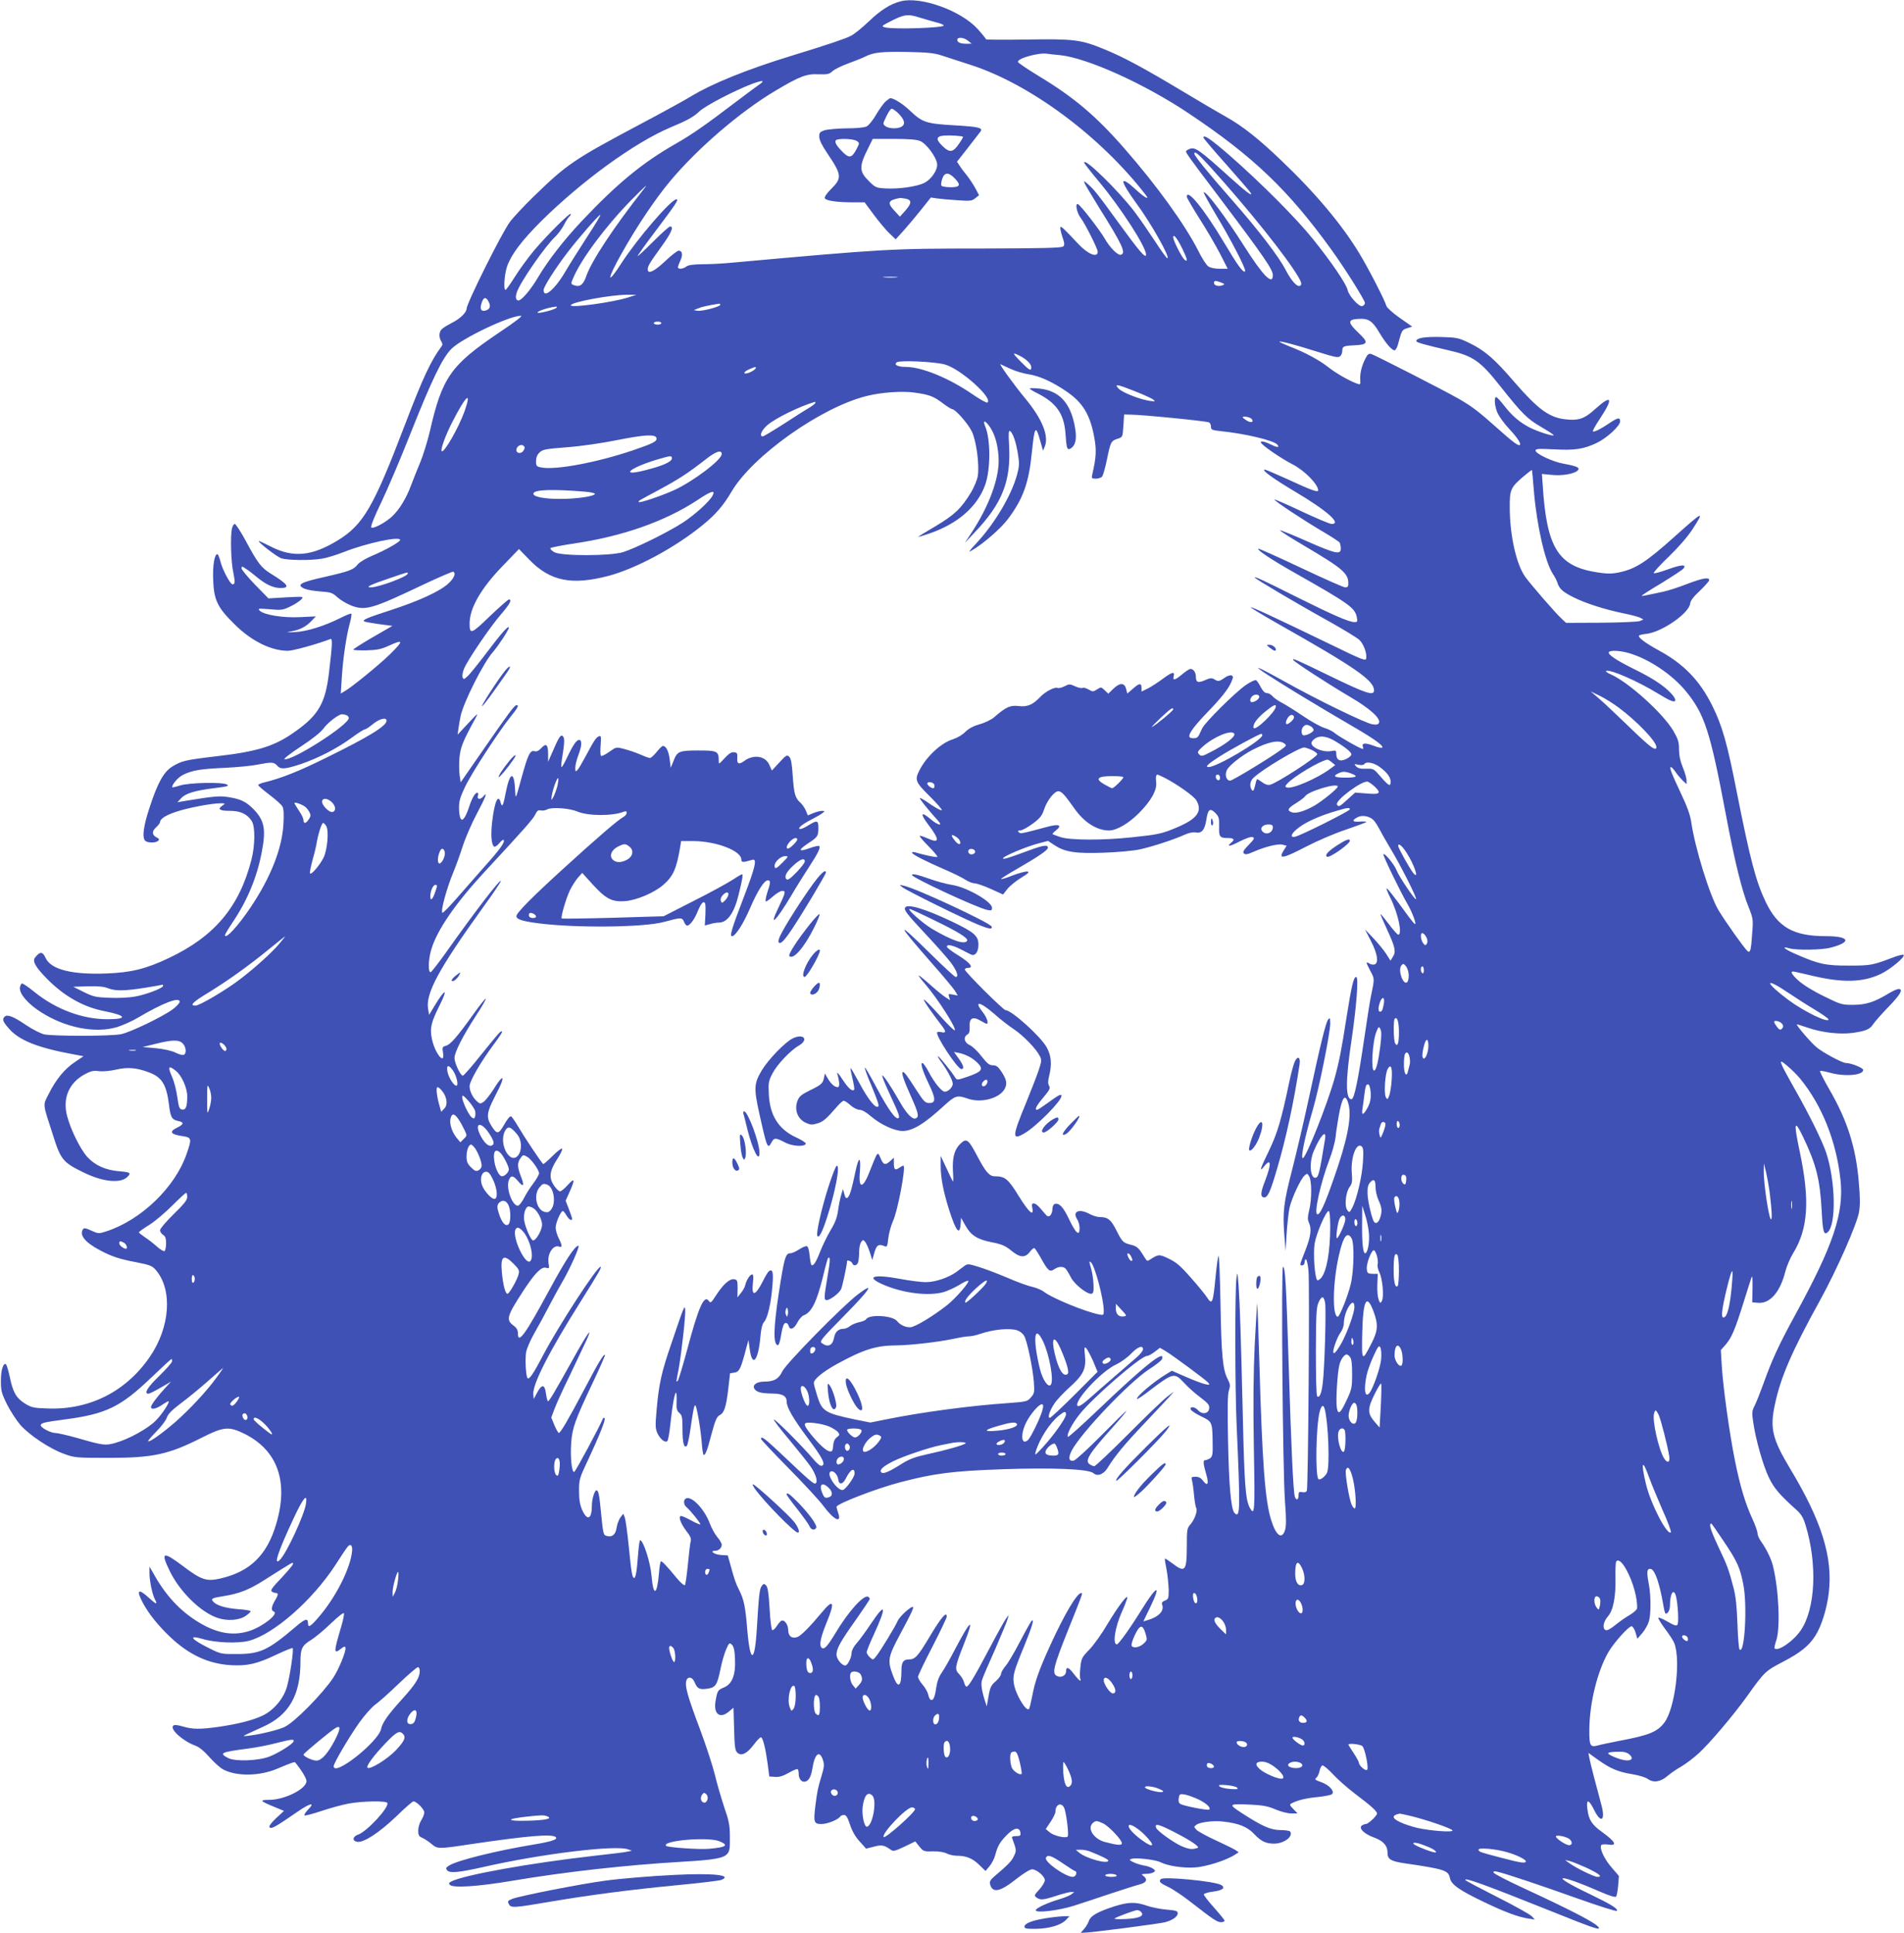 <?xml version="1.0" standalone="no"?>
<!DOCTYPE svg PUBLIC "-//W3C//DTD SVG 20010904//EN"
 "http://www.w3.org/TR/2001/REC-SVG-20010904/DTD/svg10.dtd">
<svg version="1.0" xmlns="http://www.w3.org/2000/svg"
 width="1261pt" height="1280pt" viewBox="0 0 1261 1280"
 preserveAspectRatio="xMidYMid meet">
<g transform="translate(0,1280) scale(0.1,-0.1)"
fill="#3f51b5" stroke="none">
<path d="M5964 12791 c-67 -17 -132 -58 -209 -132 -44 -42 -98 -86 -121 -97
-40 -20 -143 -55 -394 -132 -294 -90 -525 -184 -665 -269 -44 -27 -192 -108
-330 -181 -444 -236 -489 -266 -709 -480 -65 -63 -137 -140 -159 -170 -53 -70
-287 -540 -287 -575 0 -24 -43 -66 -93 -91 -29 -15 -60 -33 -69 -42 -21 -18
-23 -54 -6 -82 9 -14 10 -24 3 -33 -70 -93 -124 -208 -242 -517 -210 -551
-277 -666 -448 -770 -169 -103 -294 -115 -439 -41 -44 22 -81 40 -82 38 -7 -7
119 -104 148 -114 40 -14 192 -16 270 -3 32 5 97 25 145 44 149 59 373 107
373 80 0 -13 -98 -68 -186 -105 -41 -17 -83 -42 -95 -57 -27 -35 -54 -45 -215
-82 -167 -37 -194 -53 -137 -79 16 -7 63 -15 105 -18 70 -5 81 -9 113 -39 20
-18 62 -43 93 -55 92 -35 139 -21 477 140 104 49 193 87 197 85 19 -12 5 -44
-33 -79 -57 -52 -195 -115 -379 -175 -157 -51 -189 -64 -179 -75 3 -3 47 -11
97 -18 l91 -12 -130 -75 c-71 -41 -129 -78 -129 -82 0 -4 39 -6 88 -5 70 2 98
8 146 30 100 46 101 35 9 -56 -72 -70 -247 -213 -296 -242 l-30 -18 7 109 c8
126 30 274 53 357 9 32 13 60 10 63 -3 3 -36 -10 -73 -29 -106 -53 -221 -89
-299 -93 -62 -3 -65 -2 -24 5 58 11 96 31 132 69 l29 30 -104 -5 c-114 -6
-240 15 -268 43 -14 15 -8 15 68 9 76 -7 86 -5 136 19 29 14 61 35 71 46 18
20 18 20 -99 14 l-118 -7 -89 91 c-49 51 -89 99 -89 108 0 15 3 15 27 -2 16
-9 48 -34 73 -55 60 -49 106 -71 151 -73 75 -2 60 23 -56 94 -65 40 -88 70
-170 223 -32 59 -64 107 -70 107 -7 0 -15 -14 -19 -31 -11 -55 -6 -222 9 -289
13 -64 12 -80 -5 -80 -15 0 -68 100 -80 152 -7 26 -16 48 -20 48 -20 0 -32
-76 -28 -173 5 -132 29 -181 142 -292 112 -111 242 -175 353 -175 34 0 193 44
282 78 14 5 12 -39 -10 -223 -24 -201 -68 -279 -221 -388 -138 -99 -249 -134
-528 -166 -202 -24 -229 -30 -291 -69 -56 -36 -95 -107 -149 -272 -40 -122
-50 -196 -28 -218 15 -15 70 -16 86 0 9 9 6 14 -11 22 -31 16 -32 41 -3 67 14
13 26 28 26 34 0 22 38 46 107 69 73 25 234 56 292 56 35 0 35 0 13 -16 -34
-23 -18 -34 51 -34 70 0 114 -21 144 -67 24 -36 23 -161 -2 -258 -80 -311
-244 -507 -547 -650 -152 -72 -250 -96 -413 -102 -228 -9 -366 26 -402 101
-21 46 -38 46 -71 4 -19 -24 4 -64 81 -142 113 -114 239 -185 376 -212 149
-29 160 -54 23 -54 -166 0 -340 65 -482 179 -41 34 -79 59 -85 58 -5 -2 -11
-15 -13 -28 -5 -39 51 -105 133 -158 163 -107 365 -147 511 -103 38 12 101 40
139 63 166 98 275 139 275 105 0 -9 -21 -32 -47 -51 -67 -49 -278 -151 -341
-164 -66 -14 -451 -14 -510 -1 -24 6 -77 33 -119 61 -83 57 -125 73 -142 56
-18 -18 -13 -32 30 -81 67 -76 189 -125 423 -168 l69 -13 -56 -38 c-67 -44
-126 -115 -174 -211 -40 -80 -43 -54 30 -280 49 -156 66 -176 203 -242 127
-62 243 -73 288 -28 26 26 19 31 -53 37 -91 7 -161 39 -212 94 -47 52 -111
181 -135 274 -30 116 13 217 115 273 44 24 61 27 97 22 27 -3 71 1 112 10 76
18 136 13 216 -17 88 -32 118 -80 135 -213 10 -86 19 -101 61 -110 40 -7 38
-23 -5 -43 -58 -28 -47 -46 39 -58 55 -9 57 -17 22 -117 -76 -221 -301 -438
-532 -513 -50 -16 -53 -16 -99 5 -39 18 -49 19 -56 8 -24 -38 15 -86 111 -137
81 -43 129 -59 245 -81 90 -18 103 -23 128 -52 111 -131 94 -377 -40 -573
-156 -229 -398 -353 -676 -343 -95 3 -108 6 -152 33 -57 36 -79 73 -100 175
-9 41 -20 79 -24 83 -18 18 -36 -38 -35 -110 0 -63 4 -80 41 -155 23 -45 63
-106 88 -135 59 -67 195 -158 288 -191 70 -26 79 -27 297 -27 293 0 396 22
615 133 146 74 180 77 283 27 221 -110 295 -318 211 -599 -61 -206 -173 -315
-370 -360 -90 -21 -125 -10 -244 80 -137 103 -153 98 -91 -30 67 -138 206
-274 317 -311 66 -22 145 -16 187 14 18 12 32 26 32 30 0 5 -38 11 -84 14 -85
7 -143 25 -165 51 -16 19 -7 23 74 36 99 16 166 42 263 104 209 132 192 123
192 107 0 -6 -35 -47 -77 -92 -61 -64 -74 -82 -62 -90 7 -5 20 -9 27 -9 17 0
15 -14 -8 -52 -22 -37 -26 -64 -8 -70 38 -13 -64 -96 -156 -128 -102 -34 -202
-21 -316 42 -127 71 -227 171 -311 315 l-39 68 0 -42 c0 -53 18 -139 36 -175
20 -38 9 -35 -42 12 -69 63 -83 50 -38 -35 39 -73 102 -151 182 -227 125 -118
253 -177 401 -186 109 -6 172 8 300 69 57 27 106 47 109 44 9 -9 -19 -196 -39
-261 -24 -78 -89 -153 -162 -187 -64 -30 -162 -55 -287 -73 -125 -18 -175 -17
-239 2 -37 11 -57 12 -64 5 -23 -23 64 -102 147 -132 25 -9 58 -36 94 -77 31
-35 72 -72 93 -82 87 -45 237 -43 352 5 90 38 118 48 121 44 41 -49 76 -106
76 -125 0 -51 -145 -124 -247 -124 -67 0 -62 -7 30 -45 l68 -28 -52 -48 c-28
-26 -48 -52 -45 -58 11 -17 29 -8 189 102 82 57 117 63 68 13 -18 -19 -29 -36
-24 -39 4 -3 54 10 111 29 56 19 137 41 179 49 89 17 249 20 258 5 16 -27
-135 -191 -195 -211 -36 -13 -38 -42 -3 -47 43 -6 143 60 254 165 58 57 111
103 117 103 21 0 72 -52 72 -73 0 -12 -9 -35 -20 -52 -11 -17 -20 -47 -20 -68
0 -31 4 -39 28 -49 15 -7 42 -25 60 -40 40 -34 45 -34 257 -2 378 56 543 70
566 47 15 -15 -28 -29 -141 -48 -251 -41 -517 -107 -567 -141 -21 -13 -22 -18
-11 -31 16 -20 79 -14 238 22 386 88 881 148 960 117 l25 -9 -30 -6 c-16 -4
-113 -16 -215 -27 -426 -48 -872 -128 -952 -171 -15 -8 -17 -14 -8 -22 21 -22
187 -11 412 27 356 60 752 104 1123 126 211 12 276 23 301 52 16 17 19 36 18
112 0 77 -6 107 -37 196 -19 58 -48 155 -62 215 -15 61 -60 199 -101 308 -80
213 -98 278 -89 314 8 33 40 29 55 -7 18 -44 32 -51 84 -44 56 8 66 23 89 136
8 42 25 98 36 124 20 45 22 47 39 31 12 -13 18 -39 20 -96 5 -102 -19 -164
-72 -186 -42 -18 -44 -20 -56 -86 -17 -89 26 -126 88 -74 l30 25 4 -140 c3
-115 6 -143 21 -157 26 -26 65 -7 111 55 21 28 42 49 47 46 13 -7 30 -78 43
-174 l11 -85 38 -3 c27 -2 52 5 91 27 29 17 56 28 59 24 4 -3 7 -18 7 -33 0
-27 16 -50 35 -50 28 0 46 28 56 90 15 96 47 121 69 55 10 -30 9 -47 -8 -103
-27 -90 -29 -103 -42 -203 -13 -108 -9 -119 41 -119 39 0 111 29 124 50 3 5
15 10 25 10 14 0 24 -16 40 -65 14 -43 36 -81 64 -111 l42 -47 52 13 c52 14
68 11 114 -22 14 -10 29 -6 88 22 l72 35 27 -34 c26 -32 31 -34 90 -32 38 1
73 -5 91 -14 16 -8 46 -15 67 -15 62 0 104 -17 149 -61 l41 -40 26 31 c15 17
32 50 38 73 17 63 30 86 77 134 47 49 85 56 90 16 3 -20 -1 -23 -28 -23 -22 0
-31 -4 -27 -12 30 -82 30 -83 12 -121 -15 -33 -39 -57 -134 -138 -22 -19 -28
-32 -24 -47 16 -62 66 -52 174 34 47 37 91 64 104 64 31 0 85 -46 85 -72 0
-11 -16 -39 -36 -61 -35 -38 -36 -41 -19 -54 26 -18 43 -17 132 12 43 14 87
25 98 25 l20 -1 -20 -15 c-11 -8 -45 -22 -75 -31 -80 -23 -160 -60 -160 -74 0
-20 146 -3 250 29 52 17 163 53 245 81 83 27 169 55 193 61 46 12 55 33 25 56
-16 12 -14 13 17 14 19 0 42 5 50 10 13 9 13 12 -3 24 -11 8 -38 18 -60 21
-23 4 -55 14 -72 23 -26 13 -27 16 -12 21 28 10 161 -5 193 -22 47 -24 144
-39 224 -35 75 4 212 47 269 85 l25 16 -22 15 c-13 8 -71 37 -130 64 -59 27
-116 58 -127 69 -19 20 -19 21 -1 34 24 18 115 29 179 21 101 -11 159 -35 203
-82 45 -48 78 -64 131 -64 66 0 129 46 108 80 -3 5 -33 10 -65 10 -64 0 -121
25 -261 116 -86 57 -83 59 71 52 74 -4 109 -10 157 -31 35 -15 81 -27 105 -27
l42 0 -28 29 c-26 27 -27 30 -10 39 40 20 96 34 174 41 45 5 86 13 92 19 19
19 -18 60 -71 79 -40 14 -46 19 -34 28 8 6 18 26 22 45 3 18 12 35 19 38 7 2
38 -24 70 -58 31 -34 98 -93 147 -130 106 -80 145 -115 145 -131 0 -14 -58
-69 -74 -69 -6 0 -17 -4 -25 -9 -26 -17 12 -56 78 -80 64 -23 91 -54 91 -105
0 -39 23 -53 112 -66 267 -39 291 -47 301 -99 9 -42 63 -80 222 -156 141 -68
230 -101 297 -111 l43 -7 -19 21 c-10 12 -112 69 -227 127 -114 58 -211 109
-214 114 -12 21 145 -37 550 -199 273 -110 335 -132 335 -120 0 24 -153 105
-514 272 -99 46 -181 89 -184 96 -3 9 4 11 25 6 54 -12 290 -91 536 -179 136
-48 251 -85 255 -80 12 12 -38 43 -179 111 -275 131 -223 143 70 15 58 -25 98
-38 104 -32 5 5 11 38 14 73 l5 64 -49 57 c-47 54 -81 126 -68 147 4 6 23 7
46 4 64 -10 49 18 -43 85 -66 47 -87 81 -95 152 -8 67 9 64 45 -8 46 -94 77
-70 47 37 -29 107 -73 275 -79 308 l-6 33 64 -46 c83 -59 134 -80 226 -95 43
-7 87 -20 104 -32 37 -27 86 -19 132 22 20 17 59 44 88 60 29 17 80 55 114 86
73 66 230 251 322 379 115 162 122 169 240 230 113 59 172 106 213 172 41 64
77 180 89 285 28 233 -47 474 -254 818 -120 200 -137 270 -103 428 38 180 110
348 300 692 111 202 242 499 257 581 8 46 8 98 -1 198 -19 232 -76 411 -197
619 -36 63 -63 116 -60 119 3 3 32 -2 64 -11 99 -28 222 -18 222 18 0 14 -81
46 -115 46 -23 0 -153 69 -195 105 -36 30 -130 139 -130 151 0 1 32 -8 72 -22
91 -32 210 -46 296 -35 87 12 117 24 138 58 10 15 55 67 101 114 81 84 100
119 67 119 -9 0 -38 -13 -63 -28 -97 -59 -151 -76 -236 -77 -77 0 -84 2 -195
57 -69 33 -137 75 -168 103 -51 46 -60 67 -24 59 9 -2 64 -14 122 -28 198 -46
328 -42 445 13 64 30 165 114 153 127 -5 4 -38 -4 -75 -19 -133 -50 -144 -52
-288 -52 -154 0 -194 8 -342 72 -83 35 -112 60 -51 42 48 -13 215 -11 273 5
142 37 125 76 -34 76 -213 0 -316 59 -396 225 -65 135 -103 280 -191 723 -64
327 -97 444 -163 577 -83 168 -190 278 -354 367 -88 48 -139 86 -132 98 2 4
25 10 50 12 102 12 283 137 289 201 2 19 23 46 65 85 33 32 61 63 61 70 0 21
-46 13 -147 -26 -54 -21 -125 -44 -158 -51 -33 -7 -78 -17 -100 -21 -21 -5
-41 -8 -42 -6 -2 2 57 40 131 84 73 45 139 88 145 96 24 29 -11 28 -100 -4
-49 -18 -93 -30 -96 -26 -4 4 40 53 99 109 65 63 125 132 157 181 83 128 74
124 -117 -47 -192 -172 -260 -215 -369 -238 -49 -10 -78 -10 -143 0 -261 40
-337 161 -363 584 l-5 68 64 -6 c69 -8 155 7 175 31 14 17 -8 27 -96 43 -72
13 -185 66 -185 87 0 12 19 13 123 8 138 -8 199 2 285 44 66 32 152 112 152
141 0 28 -14 26 -67 -9 -57 -39 -102 -62 -113 -58 -5 2 16 39 45 83 93 140 81
166 -30 66 -73 -67 -113 -79 -207 -67 -101 14 -175 69 -326 243 -134 157 -199
212 -302 262 -70 34 -83 36 -185 39 -105 3 -165 -6 -165 -27 0 -9 57 -25 214
-61 162 -37 210 -70 344 -240 143 -180 176 -213 266 -266 47 -27 85 -52 86
-56 0 -10 -98 21 -154 48 -69 35 -119 77 -172 145 -25 32 -49 59 -55 59 -16 0
-9 -70 12 -111 11 -22 44 -67 74 -99 56 -60 80 -98 71 -107 -9 -9 -51 23 -149
111 -128 114 -170 146 -263 199 -107 60 -543 283 -571 292 -18 5 -25 0 -41
-32 -24 -47 -36 -97 -33 -140 2 -32 1 -32 -26 -22 -53 20 -138 69 -188 109
-59 46 -151 96 -253 135 -39 16 -70 30 -68 32 5 6 110 -22 236 -62 138 -43
152 -46 167 -33 7 6 13 21 13 34 0 30 8 34 79 37 93 4 97 18 28 83 -73 69 -72
88 0 92 67 4 93 -13 139 -92 42 -70 82 -116 100 -116 7 0 18 19 24 43 24 90
25 92 59 103 l34 11 -83 58 c-46 32 -85 68 -88 79 -9 35 -117 245 -178 346
-115 191 -293 403 -520 619 -148 142 -259 229 -362 286 -48 27 -176 102 -284
167 -267 160 -397 230 -525 282 -155 64 -201 69 -515 64 -147 -2 -268 -2 -268
2 0 4 -25 35 -56 69 -110 121 -377 217 -510 182z m244 -141 c23 -6 42 -14 42
-19 0 -16 -338 -27 -390 -12 -23 7 -22 9 30 36 99 51 121 54 203 28 40 -12 91
-27 115 -33z m203 -120 l24 -19 -32 -1 c-41 0 -63 9 -63 26 0 21 44 17 71 -6z
m-176 -97 c33 -11 119 -39 191 -62 394 -126 862 -473 1163 -863 28 -37 -10
-16 -67 37 -53 49 -82 66 -82 50 0 -14 36 -74 84 -139 99 -134 230 -366 207
-366 -5 0 -42 51 -82 113 -40 61 -100 148 -133 192 -106 140 -336 365 -336
328 0 -4 43 -60 96 -123 148 -177 314 -435 314 -486 0 -31 -45 22 -186 216
-135 186 -160 218 -204 255 -21 18 -23 18 -17 2 4 -10 47 -82 95 -160 156
-249 181 -303 146 -314 -20 -7 -74 48 -107 106 -32 56 -161 223 -178 229 -20
8 -8 -56 17 -89 30 -39 114 -206 114 -226 0 -43 -65 -17 -130 53 -97 103 -111
116 -117 110 -3 -3 2 -31 12 -61 15 -44 17 -57 7 -67 -10 -10 -132 -13 -545
-14 -600 0 -634 -2 -1653 -94 -60 -6 -148 -10 -195 -10 -58 -1 -90 -5 -103
-15 -22 -17 -56 -20 -56 -5 0 5 7 25 16 44 18 38 13 66 -11 66 -9 0 -49 -31
-90 -70 -72 -68 -115 -88 -115 -54 0 22 12 42 90 150 66 91 85 134 58 134 -7
0 -57 -45 -112 -100 -55 -55 -101 -98 -103 -96 -2 2 52 78 121 169 134 178
153 207 136 207 -35 0 -259 -260 -365 -424 -97 -151 -97 -111 0 62 103 184
226 366 323 482 183 219 465 461 699 600 160 95 204 112 284 108 59 -2 71 1
92 20 14 13 61 36 105 52 44 16 94 36 112 45 54 28 109 34 280 31 132 -3 177
-7 225 -23z m784 2 c180 -18 562 -190 857 -388 422 -282 656 -505 939 -897 89
-122 225 -339 225 -357 0 -7 -8 -17 -17 -20 -21 -8 -89 66 -98 107 -9 40 -106
183 -228 335 -114 142 -347 375 -555 557 -123 107 -172 140 -172 117 0 -5 69
-86 153 -180 83 -94 156 -178 160 -186 17 -29 -28 4 -128 94 -216 195 -241
213 -280 195 -25 -12 -25 -12 -8 -39 9 -16 114 -156 233 -313 270 -358 330
-446 330 -482 0 -71 -65 -5 -190 192 -121 191 -255 369 -268 356 -2 -3 32 -65
75 -138 107 -177 209 -375 199 -385 -12 -12 -48 37 -140 192 -131 219 -246
361 -246 302 0 -7 38 -72 84 -145 47 -73 108 -178 136 -232 l51 -100 -53 0
c-33 0 -62 6 -76 16 -12 8 -43 56 -67 105 -86 170 -275 432 -486 673 -191 219
-336 341 -569 482 -74 45 -136 87 -138 93 -8 23 135 64 193 55 11 -2 49 -6 84
-9z m-1989 -194 c-13 -9 -78 -56 -143 -106 -221 -168 -302 -224 -410 -286
-220 -125 -389 -264 -624 -513 -117 -124 -225 -263 -291 -375 -47 -80 -108
-151 -128 -151 -18 0 -22 21 -11 55 24 69 187 305 257 370 17 17 43 51 56 77
13 26 28 49 34 53 5 3 10 11 10 18 0 16 -158 -141 -244 -243 -39 -47 -96 -125
-126 -173 -30 -48 -58 -87 -62 -87 -15 0 -7 105 10 155 28 80 97 171 226 300
271 268 618 520 856 621 113 47 151 68 194 108 40 37 232 137 346 180 69 26
91 25 50 -3z m2982 -543 c252 -278 513 -604 589 -736 17 -29 21 -44 13 -52
-18 -18 -58 23 -99 102 -47 91 -182 266 -355 463 -156 177 -250 293 -250 306
0 22 23 3 102 -83z m-3749 -151 c-202 -258 -347 -477 -381 -578 -20 -56 -42
-72 -80 -58 -22 8 -22 10 -7 45 52 125 213 342 384 517 96 97 119 117 84 74z
m-376 -318 c-51 -79 -116 -182 -143 -228 -69 -118 -144 -181 -144 -122 0 21
77 143 160 251 74 97 211 253 216 247 3 -3 -37 -69 -89 -148z m3942 -73 c35
-71 40 -96 16 -76 -18 15 -75 127 -75 148 0 27 26 -5 59 -72z m-1891 -193
c-21 -2 -57 -2 -80 0 -24 2 -7 4 37 4 44 0 63 -2 43 -4z m2149 -34 c26 -10 26
-12 8 -19 -26 -9 -55 -1 -55 16 0 17 10 17 47 3z m-3927 -99 c-100 -32 -380
-71 -380 -52 0 21 265 70 375 70 l60 0 -55 -18z m-923 -30 c14 -28 8 -47 -19
-56 -32 -10 -42 9 -28 51 13 39 29 41 47 5z m1533 -19 c0 -12 -121 -44 -151
-39 l-24 4 29 12 c24 10 64 19 139 31 4 0 7 -3 7 -8z m-1085 -20 c-14 -13
-125 -41 -125 -31 0 11 77 35 120 39 9 1 10 -2 5 -8z m-386 -168 c-315 -213
-371 -293 -453 -653 -15 -63 -43 -153 -62 -200 -20 -47 -47 -116 -62 -155 -30
-82 -75 -157 -123 -203 -42 -41 -128 -87 -140 -75 -6 6 21 73 65 164 41 85
127 287 191 449 145 365 214 509 275 570 69 69 379 217 459 219 17 1 -29 -35
-150 -116z m1081 67 c0 -5 -11 -10 -25 -10 -14 0 -25 5 -25 10 0 6 11 10 25
10 14 0 25 -4 25 -10z m2373 -216 c45 -23 77 -54 77 -76 0 -28 -12 -22 -70 37
-57 58 -59 65 -7 39z m-495 -58 c103 -28 323 -225 281 -252 -6 -3 -51 22 -100
56 -154 106 -334 180 -440 180 -54 0 -82 15 -59 31 21 14 250 4 318 -15z m435
-29 c32 -15 86 -31 121 -36 67 -10 155 -49 247 -112 109 -73 159 -155 186
-305 16 -86 13 -133 -13 -246 -6 -26 -4 -28 24 -28 16 0 35 6 41 14 7 8 21 59
32 112 24 118 27 124 70 138 34 11 34 11 39 86 l5 75 40 -1 c78 0 498 -42 521
-51 8 -3 14 -15 14 -28 0 -21 6 -24 63 -30 166 -17 354 -62 377 -90 16 -19 -1
-20 -38 -1 -43 21 -72 28 -72 17 0 -15 132 -106 210 -146 79 -40 170 -133 170
-172 0 -16 -40 -2 -209 76 -73 33 -138 61 -145 61 -25 -1 59 -62 206 -149 208
-124 306 -211 237 -211 -12 0 -102 38 -200 84 -99 47 -179 81 -179 78 0 -10
194 -138 320 -212 58 -34 108 -67 112 -73 4 -7 8 -24 8 -39 0 -43 -32 -37
-223 47 -94 42 -174 74 -179 73 -5 -2 67 -48 159 -102 256 -151 293 -183 293
-251 0 -19 -5 -25 -21 -25 -11 0 -144 59 -296 131 -151 71 -277 128 -280 125
-9 -8 90 -74 237 -157 367 -208 404 -234 416 -297 6 -28 4 -32 -16 -32 -35 0
-141 46 -384 167 -229 115 -276 136 -276 128 0 -7 296 -182 490 -289 96 -54
187 -109 203 -124 28 -27 51 -88 45 -123 -3 -18 -28 -8 -223 87 -397 192 -536
256 -541 252 -2 -3 78 -51 178 -108 513 -290 638 -376 638 -442 0 -39 -53 -21
-296 97 -224 109 -248 119 -239 104 10 -15 231 -159 381 -247 126 -74 198
-139 187 -168 -4 -12 -15 -15 -43 -11 -44 6 -364 161 -589 287 -390 217 -48
-6 479 -313 120 -70 182 -115 175 -127 -3 -5 -28 -1 -57 11 -55 21 -81 19 -72
-6 3 -8 3 -15 -1 -15 -14 0 -160 83 -185 105 -14 12 -44 27 -68 34 -24 7 -86
41 -139 77 -53 36 -117 76 -142 89 -25 13 -54 33 -63 44 -10 12 -27 21 -38 21
-13 0 -26 13 -40 39 -11 22 -25 43 -31 46 -6 4 -36 -10 -67 -31 -71 -49 -273
-249 -291 -289 -25 -56 -28 -60 -45 -63 -10 -2 -24 -1 -32 2 -24 9 9 61 105
161 105 109 146 162 166 209 14 33 14 37 0 43 -9 3 -29 -4 -45 -16 -34 -24
-43 -26 -69 -9 -16 9 -27 8 -59 -6 -47 -21 -62 -16 -62 23 0 28 -16 51 -36 51
-7 0 -31 -16 -54 -35 -47 -40 -65 -44 -57 -15 9 35 -9 31 -70 -14 -32 -24 -77
-53 -100 -65 l-43 -21 0 25 c0 33 -15 32 -58 -7 l-36 -31 -8 31 c-11 42 -42
42 -85 0 l-33 -32 -24 23 c-23 22 -25 22 -51 5 -25 -16 -28 -16 -56 0 -16 9
-34 14 -40 10 -6 -3 -28 1 -49 11 -35 16 -39 16 -70 0 -17 -9 -38 -14 -46 -11
-20 8 -82 -25 -114 -59 -49 -52 -86 -68 -143 -61 -57 7 -85 -6 -164 -75 -18
-15 -60 -36 -94 -45 -42 -12 -72 -28 -96 -51 -19 -20 -54 -40 -82 -49 -77 -23
-175 -113 -222 -206 -32 -63 -27 -77 68 -171 48 -47 84 -89 80 -93 -3 -4 -37
14 -74 39 -36 26 -69 45 -71 42 -4 -4 47 -69 122 -152 33 -38 -4 -28 -52 13
-63 54 -70 36 -15 -36 79 -104 77 -129 -7 -91 -25 11 -47 18 -49 15 -3 -2 24
-34 59 -69 35 -35 61 -67 58 -70 -5 -5 -81 11 -150 31 -10 3 -18 1 -18 -3 0
-11 93 -58 220 -113 52 -22 112 -52 132 -65 21 -14 49 -25 63 -25 14 0 62 -17
107 -37 l81 -37 29 37 c16 20 57 53 91 74 49 30 58 39 40 41 -11 2 -55 -10
-97 -26 -42 -17 -76 -27 -76 -23 0 3 46 33 103 65 147 85 207 126 207 142 0
21 -30 17 -122 -17 -133 -49 -170 -61 -175 -55 -11 10 148 78 240 102 l58 15
44 -29 c68 -45 140 -56 328 -49 89 3 196 13 237 22 82 18 231 67 298 98 27 12
53 17 71 14 39 -8 60 17 70 82 11 72 24 82 59 48 24 -25 27 -34 26 -90 -2 -69
4 -77 59 -77 39 0 47 -10 22 -30 -36 -30 -10 -27 54 7 44 22 76 33 87 29 15
-6 11 -13 -26 -51 -34 -35 -41 -48 -32 -57 9 -9 24 -7 64 11 75 33 162 55 193
47 l26 -7 -21 -34 c-36 -58 -1 -51 154 30 67 35 181 84 255 109 73 25 136 48
140 52 3 3 -15 5 -42 3 -51 -4 -57 7 -16 29 29 15 76 8 102 -16 11 -9 29 -37
42 -62 13 -25 46 -83 73 -128 65 -107 178 -330 170 -337 -7 -7 -113 150 -128
190 -14 38 -83 122 -88 107 -3 -10 113 -250 164 -337 27 -48 56 -125 46 -125
-4 0 -21 20 -38 43 -107 147 -147 197 -151 193 -2 -2 9 -30 25 -62 51 -102 82
-244 52 -244 -5 0 -33 31 -62 70 -29 38 -53 68 -55 66 -2 -1 17 -45 41 -97 56
-120 63 -152 41 -185 l-16 -26 -28 44 c-15 24 -53 70 -84 103 l-57 60 40 -78
c43 -84 52 -143 24 -154 -9 -3 -25 -1 -35 6 -25 15 -24 10 7 -50 28 -52 28
-50 4 -164 -6 -27 -24 -140 -40 -250 -47 -320 -71 -435 -90 -435 -39 0 -39
126 0 385 34 231 49 425 32 425 -17 0 -30 -53 -63 -260 -34 -220 -50 -302 -80
-410 -48 -172 -190 -530 -211 -530 -15 0 12 134 66 319 42 142 116 512 116
573 -1 38 -2 41 -14 26 -16 -22 -49 -155 -126 -513 -33 -154 -84 -370 -112
-480 -57 -221 -64 -281 -52 -435 l8 -105 7 115 c4 63 13 140 19 170 14 63 73
191 100 215 17 16 19 15 31 -7 17 -31 17 -150 0 -221 -11 -44 -12 -63 -3 -82
20 -43 14 -91 -23 -186 -41 -105 -39 -99 -20 -99 8 0 15 9 15 20 0 11 4 20 9
20 5 0 13 -35 17 -77 8 -87 -2 -1431 -11 -1455 -4 -10 -15 -13 -31 -10 -20 4
-24 1 -24 -22 0 -29 -14 -35 -24 -10 -11 27 -25 338 -41 867 -17 549 -23 657
-38 657 -13 0 -2 -1347 13 -1552 9 -119 9 -166 0 -193 -21 -63 -59 -35 -91 67
-41 129 -60 381 -79 1063 -6 203 -12 371 -14 372 -1 2 -8 -119 -16 -268 -9
-194 -11 -390 -6 -690 8 -428 6 -456 -29 -390 -26 52 -34 155 -44 601 -13 531
-19 734 -28 865 -7 93 -8 96 -14 50 -11 -74 -10 -738 1 -975 25 -560 24 -619
-14 -580 -23 24 -37 175 -43 485 -4 212 -3 301 6 327 10 31 9 41 -8 74 -33 62
-42 159 -48 502 -3 178 -9 319 -13 315 -4 -4 -12 -64 -19 -133 -17 -182 -23
-196 -58 -141 -10 16 -57 74 -105 128 -69 79 -98 104 -147 127 -63 31 -70 30
-125 -6 -15 -11 -20 -10 -30 6 -43 70 -53 81 -91 91 -57 14 -62 19 -101 96
-36 72 -57 89 -112 89 -15 0 -44 9 -65 20 -70 38 -117 18 -83 -35 9 -13 16
-40 16 -59 0 -56 -25 -35 -70 60 -38 81 -67 111 -96 100 -8 -3 -14 -18 -14
-34 0 -16 -7 -35 -15 -42 -12 -10 -19 -7 -37 15 -44 53 -58 65 -73 65 -11 0
-13 -8 -8 -30 11 -60 -22 -30 -90 79 -70 114 -91 131 -159 131 -36 0 -61 29
-118 138 -56 106 -69 116 -108 79 -41 -39 -55 -90 -51 -180 3 -42 3 -74 0 -72
-2 2 -21 41 -42 87 l-39 83 0 -67 c0 -77 17 -167 55 -288 46 -144 71 -176 77
-97 l3 42 28 -50 c37 -66 78 -93 175 -112 67 -13 89 -23 128 -54 58 -49 94
-51 125 -9 12 16 26 27 30 24 5 -3 25 -34 44 -68 46 -83 57 -92 87 -72 28 20
62 21 77 2 6 -7 22 -33 34 -57 25 -47 108 -112 136 -107 13 3 15 16 13 63 -1
33 -9 82 -17 108 -13 43 -13 48 0 37 26 -21 85 -245 85 -320 0 -30 -1 -31 -32
-25 -97 20 -307 107 -363 149 -16 13 -53 28 -80 34 -28 6 -102 33 -166 61 -64
27 -148 59 -188 71 -67 21 -73 21 -94 6 -12 -9 -37 -28 -55 -41 -50 -36 -138
-66 -197 -66 -29 -1 -109 9 -177 22 -175 32 -228 14 -112 -37 134 -59 306 -80
407 -50 25 8 69 28 98 45 28 18 55 31 61 29 14 -5 -81 -115 -139 -161 -95 -75
-215 -147 -245 -147 -34 0 -66 15 -88 42 -29 36 -183 45 -203 12 -4 -7 -24
-16 -45 -20 -20 -4 -48 -15 -61 -25 -13 -11 -32 -19 -43 -19 -35 0 -57 -20
-64 -58 -10 -53 -40 -67 -80 -38 -18 13 -9 24 151 187 168 170 204 226 87 137
-102 -77 -476 -458 -501 -510 -24 -51 -55 -68 -121 -68 -48 0 -79 -22 -64 -47
14 -23 44 -31 121 -32 67 -1 93 -16 93 -55 0 -37 45 -114 140 -241 98 -131
119 -172 94 -182 -11 -4 -29 10 -57 43 -65 78 -255 269 -262 263 -3 -3 43 -64
103 -135 59 -71 122 -150 140 -176 36 -52 50 -102 33 -112 -11 -7 -39 17 -234
202 -103 97 -127 114 -127 93 0 -6 82 -92 181 -193 100 -101 206 -215 235
-255 68 -91 120 -114 95 -42 -6 18 -11 35 -11 40 0 19 263 121 420 162 229 60
348 75 686 87 330 11 565 1 595 -26 27 -24 67 -9 94 34 48 79 112 156 241 292
75 80 151 160 168 179 l31 35 -45 -34 c-25 -19 -141 -130 -257 -247 -117 -117
-218 -213 -226 -213 -7 0 -21 6 -31 13 -33 24 -6 68 166 259 43 48 78 91 78
94 0 4 -73 -68 -162 -158 -90 -91 -173 -167 -186 -171 -34 -8 -39 19 -14 67
64 120 379 450 511 537 44 28 82 58 86 67 27 72 -114 -40 -428 -340 -104 -99
-191 -177 -194 -174 -12 12 24 83 77 150 88 111 406 386 446 386 9 0 31 12 51
27 l35 27 33 -19 c49 -29 272 -194 287 -212 12 -15 9 -16 -20 -10 -18 4 -75
25 -127 48 l-94 41 -38 -23 c-86 -52 -203 -152 -192 -164 3 -2 41 23 84 57
155 117 162 119 226 51 24 -27 72 -70 107 -96 54 -41 63 -52 60 -75 -4 -35
-46 -42 -73 -12 -21 24 -57 28 -49 5 4 -8 34 -28 69 -45 73 -35 74 -37 76
-170 2 -80 -1 -95 -16 -107 -11 -7 -25 -13 -33 -13 -16 0 -14 -23 9 -102 16
-57 5 -73 -23 -35 -14 19 -28 27 -50 27 -28 0 -30 -2 -23 -27 4 -16 10 -59 13
-98 4 -38 10 -75 14 -81 11 -17 -9 -76 -37 -108 -24 -28 -25 -35 -25 -151 0
-159 -12 -173 -95 -109 -26 19 -48 34 -50 32 -2 -2 3 -34 11 -73 7 -38 13 -98
14 -133 0 -58 -2 -63 -25 -72 -16 -6 -23 -14 -19 -25 17 -43 -21 -83 -97 -105
l-27 -8 44 91 c78 161 48 153 -57 -16 -73 -118 -150 -226 -162 -227 -30 -1
-13 112 32 213 16 35 31 74 35 88 13 45 -54 -41 -129 -166 -38 -65 -93 -142
-122 -171 -48 -50 -52 -57 -58 -118 -4 -35 -4 -69 0 -75 3 -6 3 -11 -2 -11 -4
0 -23 21 -42 45 -33 45 -51 50 -51 15 0 -27 -34 -44 -61 -29 -33 17 -22 62 74
302 99 247 99 247 88 247 -28 0 -109 -136 -204 -343 -76 -167 -103 -242 -122
-345 -8 -41 -17 -77 -20 -80 -20 -20 -92 102 -101 172 -7 51 0 78 72 252 50
122 67 182 45 158 -5 -5 -40 -67 -77 -138 -37 -71 -80 -144 -96 -161 -15 -18
-28 -41 -28 -50 0 -10 -16 -32 -35 -49 -31 -26 -38 -41 -48 -99 l-12 -68 -18
56 c-9 31 -17 69 -17 85 0 33 -5 21 94 245 40 94 77 181 80 195 l7 25 -18 -24
c-10 -13 -60 -103 -111 -200 -100 -189 -137 -251 -151 -251 -5 0 -12 12 -16
28 -3 15 -18 39 -32 54 -32 33 -30 46 32 203 70 177 46 164 -56 -30 -34 -66
-75 -138 -91 -161 -20 -28 -32 -61 -38 -104 -9 -64 -21 -87 -38 -76 -5 3 -12
19 -15 35 -4 16 -20 45 -37 64 -16 19 -30 42 -30 52 0 9 43 99 95 199 52 101
95 191 95 200 0 38 -38 -7 -113 -133 -79 -132 -96 -151 -139 -151 -36 0 -48
-19 -48 -74 0 -111 -23 -123 -57 -30 -36 97 -32 120 44 263 74 137 95 182 90
188 -10 10 -91 -63 -103 -94 -17 -39 -113 -197 -143 -234 -19 -23 -19 -24 -40
-5 -12 11 -21 26 -21 34 0 9 22 63 49 121 85 186 77 214 -20 69 -34 -51 -77
-110 -96 -131 -19 -21 -33 -48 -33 -63 0 -31 -26 -84 -42 -84 -23 0 -58 43
-58 72 0 40 26 87 130 233 49 70 90 131 90 136 0 4 -4 11 -10 14 -28 17 -132
-97 -219 -244 -55 -91 -77 -112 -93 -89 -13 19 0 73 38 166 55 134 44 157 -32
65 -78 -94 -137 -154 -162 -164 -36 -14 -62 5 -62 46 0 35 -24 69 -44 62 -6
-2 -20 -18 -31 -35 -11 -17 -24 -30 -30 -28 -6 1 -14 65 -18 142 -6 101 -12
143 -23 154 -14 13 -17 13 -29 -3 -15 -20 -19 -58 -33 -290 -14 -224 -44 -224
-63 0 -12 151 -22 199 -53 261 -24 47 -32 71 -60 174 l-16 57 -47 3 c-44 3
-76 28 -36 28 23 0 43 18 43 40 0 8 -13 32 -30 51 -16 20 -39 61 -50 92 -37
97 -123 185 -159 162 -16 -9 -13 -41 4 -55 27 -22 98 -111 93 -115 -3 -3 -29
8 -59 25 -30 16 -60 30 -68 30 -21 0 -4 -49 35 -100 25 -31 33 -51 29 -65 -4
-11 -12 -80 -19 -153 -7 -72 -16 -135 -20 -140 -5 -4 -27 15 -50 42 -74 90
-104 121 -110 115 -3 -3 -9 -39 -12 -80 -13 -147 -37 -154 -49 -15 -8 92 -55
236 -76 236 -3 0 -9 -42 -13 -93 -8 -111 -16 -157 -26 -157 -13 0 -19 37 -36
210 -9 91 -21 176 -26 190 l-10 25 -18 -23 c-10 -13 -22 -43 -26 -68 -7 -48
-29 -66 -66 -56 -22 5 -24 14 -38 160 -11 116 -17 142 -30 142 -12 0 -30 -59
-30 -99 0 -91 -29 -107 -63 -34 -16 36 -22 68 -22 128 0 77 2 85 59 205 77
165 119 270 110 278 -4 4 -9 3 -11 -3 -24 -58 -181 -350 -190 -353 -16 -5 -27
95 -20 193 7 98 25 149 141 394 48 101 85 185 83 188 -9 8 -45 -53 -142 -237
-103 -195 -153 -280 -164 -280 -4 0 -17 23 -29 51 l-21 51 21 56 c11 32 59
136 106 232 46 96 95 200 109 230 43 97 -2 32 -97 -140 -113 -203 -152 -270
-161 -270 -3 0 -9 22 -13 50 -8 63 -27 65 -58 8 l-23 -43 -3 31 c-6 65 104
282 314 615 118 188 142 229 131 229 -24 0 -277 -389 -380 -585 -65 -124 -92
-163 -103 -152 -11 11 -17 120 -10 170 4 25 29 83 58 133 28 49 72 130 97 179
26 50 66 123 90 164 49 85 114 231 102 231 -23 0 -85 -94 -191 -290 -161 -298
-210 -366 -210 -290 0 21 -8 36 -30 52 -50 37 -43 62 65 228 77 118 120 162
151 154 22 -6 23 -4 17 30 -10 62 31 125 71 110 21 -8 20 9 -4 56 -11 22 -20
53 -20 70 0 31 34 110 48 110 4 0 15 -14 24 -30 18 -32 44 -41 35 -12 -3 9
-13 38 -23 64 l-18 46 27 60 c37 82 33 95 -12 45 -21 -24 -45 -43 -52 -43 -8
0 -25 17 -39 37 -36 53 -31 96 18 173 23 35 39 67 35 72 -3 6 -32 -16 -64 -48
-32 -32 -60 -56 -62 -53 -23 26 -131 189 -162 243 -22 38 -45 71 -51 73 -7 2
-26 -21 -43 -52 -40 -70 -50 -71 -90 -5 -31 51 -26 86 23 181 24 46 47 94 50
107 13 42 -9 22 -54 -50 -25 -39 -55 -77 -68 -86 -20 -13 -24 -13 -43 4 -29
26 -49 68 -49 101 0 33 76 164 160 276 33 44 58 82 55 85 -8 8 -17 -3 -140
-155 -60 -76 -114 -137 -120 -137 -16 1 -55 85 -55 117 0 38 54 144 142 280
39 59 68 110 65 113 -2 3 -40 -43 -82 -103 -109 -152 -153 -202 -182 -209 -23
-6 -25 -10 -19 -46 14 -87 -53 -5 -73 89 -16 72 -6 113 51 226 58 116 36 112
-35 -6 l-35 -58 -7 40 c-17 102 72 266 362 669 69 95 123 175 120 178 -9 9
-183 -219 -364 -475 -49 -69 -94 -126 -100 -129 -19 -6 -17 82 3 149 38 129
159 305 355 517 259 279 319 347 334 378 12 25 20 31 36 27 11 -3 31 0 44 7
31 16 147 8 200 -15 73 -30 235 -30 308 0 26 11 22 -22 -5 -36 -34 -18 -168
-133 -392 -337 -211 -192 -316 -298 -316 -319 0 -21 38 -34 148 -48 252 -32
700 -27 832 10 109 30 118 30 130 1 5 -14 14 -26 21 -26 18 0 50 43 72 100 13
32 28 55 37 55 12 0 14 -14 12 -77 l-4 -77 34 9 c18 6 45 10 59 10 57 0 103
66 132 190 25 101 29 130 21 130 -4 0 -32 -17 -63 -37 -30 -20 -145 -83 -256
-139 l-200 -102 -335 -10 c-184 -5 -337 -7 -340 -5 -8 7 29 135 55 188 13 27
37 64 52 82 l29 32 68 -75 c88 -97 129 -118 215 -112 77 6 195 56 254 108 66
57 88 108 112 253 l6 37 77 0 c154 0 322 -64 322 -123 0 -19 9 -20 73 -1 33
10 19 -50 -58 -250 -79 -206 -94 -256 -77 -256 22 0 73 78 118 182 51 118 95
188 119 188 20 0 19 -15 -4 -83 -10 -32 -14 -57 -8 -57 5 0 27 16 48 35 22 19
48 35 60 35 25 0 22 -11 -27 -114 -65 -135 -15 -87 87 84 34 58 86 141 115
185 60 92 80 132 70 142 -3 4 -34 -3 -67 -15 -73 -26 -75 -12 -4 35 60 39 65
47 65 101 0 49 -8 52 -65 17 -22 -14 -46 -25 -54 -25 -25 0 9 30 68 60 31 16
65 35 76 44 20 15 20 15 -1 16 -12 0 -38 -7 -58 -15 l-36 -15 -13 32 c-8 18
-24 42 -37 53 -34 30 -42 60 -50 178 -5 80 -11 113 -23 125 -15 15 -20 12 -66
-38 l-49 -53 -16 36 c-25 61 -105 74 -168 27 -35 -26 -49 -19 -45 23 2 27 -2
33 -21 35 -17 3 -34 -8 -63 -39 -39 -42 -39 -42 -39 -15 0 61 -10 66 -133 66
-130 0 -142 -5 -167 -71 l-18 -44 -7 58 c-7 54 -24 87 -45 87 -5 0 -24 -18
-41 -40 -18 -22 -38 -40 -44 -40 -7 0 -37 11 -66 24 -30 13 -78 29 -106 36
-52 14 -53 13 -98 -19 -25 -18 -49 -30 -54 -27 -5 3 -6 35 -3 71 4 57 3 65
-11 59 -19 -7 -33 -28 -87 -130 -23 -43 -48 -86 -56 -94 -12 -12 -14 -10 -14
15 0 17 9 54 20 83 24 63 26 102 5 102 -17 0 -41 -35 -82 -122 -15 -32 -30
-58 -34 -58 -3 0 -2 21 2 48 17 104 19 138 10 152 -14 21 -26 7 -66 -86 l-35
-79 0 52 c0 63 -13 74 -46 38 -17 -18 -30 -24 -44 -20 -29 9 -44 -23 -87 -180
-38 -139 -38 -140 -41 -85 -6 138 -35 132 -63 -11 -15 -83 -24 -100 -33 -65
-16 62 -40 10 -56 -122 -11 -89 -6 -157 13 -169 5 -3 21 7 33 22 13 16 26 26
29 23 13 -12 -25 -65 -127 -178 -56 -64 -141 -160 -187 -213 -46 -53 -87 -94
-91 -92 -14 8 29 165 73 270 16 39 44 116 62 172 18 56 61 155 95 218 57 107
72 148 40 110 -19 -23 -43 -19 -35 5 4 11 2 20 -4 20 -15 0 -36 -37 -55 -96
-9 -28 -23 -60 -31 -70 -13 -16 -16 -17 -25 -4 -5 8 -10 40 -10 71 0 44 8 71
40 138 45 94 220 362 298 460 51 63 61 81 43 81 -14 0 -52 -52 -219 -293
l-151 -218 -7 47 c-4 26 -4 78 -1 116 6 68 23 110 104 258 24 43 21 42 -46
-30 l-70 -75 5 40 c3 22 10 60 15 85 21 93 150 349 212 420 37 42 107 149 107
163 0 20 -52 -39 -149 -168 -54 -71 -110 -141 -125 -154 -23 -21 -26 -22 -32
-7 -4 9 0 35 9 57 22 55 175 281 247 363 56 65 73 96 50 96 -5 0 -62 -50 -126
-111 -123 -119 -134 -123 -134 -48 0 102 76 234 221 383 l106 110 70 -72 c136
-140 278 -169 518 -107 185 48 447 189 630 339 85 69 137 130 189 219 140 238
593 560 897 635 96 24 237 34 317 22 98 -14 125 -24 188 -72 28 -21 56 -38 61
-38 20 0 104 -95 129 -147 30 -60 51 -220 40 -294 -4 -26 -24 -74 -44 -108
-65 -108 -111 -151 -235 -225 -65 -38 -117 -70 -117 -72 0 -1 31 8 70 21 192
65 323 179 375 325 36 102 36 300 0 386 -19 45 0 42 32 -5 36 -53 57 -138 57
-226 -1 -125 -68 -303 -178 -470 l-46 -70 66 70 c182 192 240 338 227 576 -5
76 -3 100 6 95 18 -12 39 -69 52 -149 11 -66 10 -83 -5 -140 -37 -137 -148
-324 -270 -455 -51 -55 -56 -63 -28 -46 73 42 190 144 236 205 102 135 140
241 160 445 18 174 25 184 56 72 l18 -63 12 30 c27 69 -18 181 -129 315 -77
93 -179 235 -165 228 5 -2 35 -16 67 -31z m-1692 -1 c-7 -8 -25 -19 -42 -25
-41 -14 -38 6 4 24 41 18 52 18 38 1z m2513 -146 c56 -22 111 -47 122 -55 18
-14 16 -15 -21 -10 -67 10 -181 55 -206 81 -31 33 -14 31 105 -16z m-4437
-133 c-39 -109 -137 -280 -152 -265 -9 9 25 104 68 188 92 181 134 220 84 77z
m2323 55 c0 -4 -15 -16 -32 -27 -18 -10 -94 -58 -169 -107 -75 -48 -141 -88
-147 -88 -26 0 -9 41 31 75 53 46 215 125 315 154 1 1 2 -3 2 -7z m2889 -106
c19 -22 -5 -29 -34 -10 -14 9 -25 18 -25 20 0 11 49 2 59 -10z m-3941 -128 c4
-21 -23 -35 -158 -81 -238 -80 -508 -131 -604 -113 -33 6 -36 10 -36 42 0 23
8 43 23 57 20 20 39 24 182 35 93 7 231 27 330 47 186 37 258 41 263 13z
m-879 -79 c-13 -26 -49 -25 -49 1 0 24 30 42 47 28 9 -7 10 -16 2 -29z m1311
-26 c0 -38 -186 -179 -313 -238 -81 -37 -228 -87 -235 -80 -7 7 -13 3 138 84
129 70 185 106 313 206 61 47 97 57 97 28z m-330 -28 c0 -23 -59 -50 -180 -80
-168 -43 -102 16 80 71 91 27 100 28 100 9z m5709 -220 c20 -231 74 -466 125
-545 13 -19 27 -46 31 -60 12 -39 35 -60 105 -95 79 -40 204 -80 328 -106 51
-10 103 -24 115 -30 l21 -12 -24 -10 c-14 -5 -129 -10 -257 -11 l-231 -1 -27
25 c-41 37 -207 229 -243 279 -59 82 -102 272 -103 454 -1 125 5 138 90 211
30 25 55 45 57 43 1 -1 7 -65 13 -142z m-6286 -1 c37 -3 67 -10 67 -14 0 -16
-116 -34 -225 -34 -112 -1 -190 15 -182 37 8 25 131 28 340 11z m846 -27 c-22
-40 -116 -125 -195 -177 -96 -63 -317 -172 -399 -197 -89 -26 -405 -26 -454 0
-18 11 -29 22 -25 27 5 5 73 18 152 30 322 47 605 146 821 288 93 62 121 70
100 29z m-2019 -516 c0 -19 -192 -91 -245 -91 -38 0 1 19 120 59 138 47 125
43 125 32z m8091 -527 c131 -39 283 -141 373 -250 125 -152 162 -265 266 -817
58 -309 106 -505 151 -615 29 -73 31 -82 24 -167 -8 -121 -13 -139 -32 -123
-20 17 -142 188 -191 269 -58 95 -157 416 -181 584 -7 48 -27 104 -70 194 -63
134 -77 171 -64 171 4 0 18 -15 31 -34 12 -18 34 -43 47 -56 l25 -23 0 25 c0
13 -11 52 -25 86 -17 41 -25 81 -25 120 0 48 -6 67 -37 121 -69 117 -295 321
-413 374 -25 10 -39 22 -32 24 28 11 210 -69 339 -148 36 -22 76 -45 89 -49
40 -16 39 9 -2 52 -52 53 -125 100 -248 160 -112 56 -169 94 -161 109 9 14 75
11 136 -7z m-71 -360 c118 -87 250 -224 250 -261 0 -33 -40 -3 -182 135 -84
81 -175 167 -203 190 l-50 43 60 -29 c33 -16 89 -51 125 -78z m-2380 71 c0
-14 -29 -35 -49 -35 -15 0 -14 23 1 38 17 17 48 15 48 -3z m110 -63 c0 -35
-140 -168 -148 -142 -7 21 22 62 76 106 53 43 72 53 72 36z m-680 -20 c0 -9
-114 -104 -140 -116 -8 -4 17 22 55 58 68 64 85 75 85 58z m-5476 -38 c9 -3
16 -12 16 -19 0 -46 -373 -284 -426 -273 -8 2 40 39 107 83 76 50 133 95 151
120 30 41 101 95 124 95 7 0 19 -3 28 -6z m6276 -15 c0 -15 -40 -50 -50 -44
-11 7 5 45 24 57 12 8 26 1 26 -13z m-6010 -22 c0 -35 -118 -107 -401 -246
-180 -89 -296 -135 -406 -162 -24 -5 -43 -14 -43 -18 0 -5 34 -34 75 -65 41
-31 80 -66 86 -78 8 -14 10 -53 6 -117 -9 -160 -84 -351 -216 -548 -85 -127
-171 -220 -171 -185 0 4 25 46 56 92 94 141 157 294 188 459 29 151 17 210
-59 286 -47 46 -79 62 -156 75 -63 11 -97 8 -304 -26 l-40 -7 25 27 c29 32 92
51 224 67 80 10 95 14 80 23 -31 18 -250 13 -312 -6 -28 -9 -52 -14 -52 -12 0
22 41 68 75 84 60 29 116 38 275 45 80 4 177 13 215 21 92 18 109 18 130 -6
24 -27 51 -25 158 10 114 39 241 104 337 175 41 30 80 55 87 55 6 0 30 16 53
35 42 35 90 47 90 22z m6121 -37 c10 -6 19 -17 19 -24 0 -13 -41 -36 -65 -36
-18 0 -20 41 -3 58 15 15 24 15 49 2z m-507 -49 c12 -18 -59 -73 -163 -125
-48 -25 -55 -26 -69 -12 -14 14 -12 19 22 50 73 66 192 116 210 87z m186 -10
c0 -33 -300 -211 -356 -211 -25 0 -5 20 70 68 71 46 264 151 279 152 4 0 7 -4
7 -9z m487 -42 c65 -39 103 -71 103 -85 0 -8 -16 -22 -35 -31 -40 -19 -65 -7
-65 34 0 23 -3 25 -33 19 -59 -11 -143 28 -130 60 3 8 17 21 31 28 31 16 76 8
129 -25z m-342 -12 c17 -13 16 -15 -16 -39 -71 -53 -326 -208 -342 -208 -26 0
-37 40 -21 71 15 31 100 97 169 133 106 54 174 68 210 43z m185 -45 c19 -9 35
-22 34 -27 -1 -19 -265 -190 -312 -202 -16 -4 -33 2 -52 16 -16 11 -31 21 -34
21 -2 0 -8 -15 -11 -32 -10 -44 -16 -53 -26 -37 -15 24 -10 58 14 79 61 58
301 200 335 200 9 -1 33 -9 52 -18z m130 -80 l23 -19 -34 -25 c-84 -63 -253
-136 -287 -123 -13 5 -12 8 4 26 42 47 221 153 265 158 4 1 17 -7 29 -17z
m317 -31 c49 -36 73 -68 73 -98 0 -35 -13 -28 -65 32 -46 54 -48 55 -96 54
-36 -2 -55 3 -67 15 -16 17 -15 18 15 11 18 -3 34 -2 38 4 12 20 62 11 102
-18z m-190 -43 c52 -19 39 -28 -37 -28 -72 0 -87 9 -47 28 29 14 44 14 84 0z
m-1234 -29 c80 -41 194 -121 210 -149 43 -72 6 -123 -129 -180 -100 -42 -124
-47 -296 -65 -193 -21 -410 -20 -474 1 -27 9 -51 18 -53 20 -2 2 8 13 23 25
43 34 19 44 -55 24 -179 -48 -180 -48 -192 -36 -8 8 -6 11 10 11 11 0 48 20
81 44 50 37 63 53 77 96 19 58 68 120 94 120 21 0 42 -23 105 -112 65 -94 150
-148 231 -148 49 0 128 45 197 114 81 81 122 154 115 206 -4 35 -1 50 10 50 2
0 23 -10 46 -21z m367 0 c0 -24 -23 -21 -28 4 -2 10 3 17 12 17 10 0 16 -9 16
-21z m-640 4 c0 -11 -63 -73 -74 -73 -5 0 -29 12 -53 26 -63 36 -45 54 53 54
41 0 74 -3 74 -7z m-3749 -60 c-7 -26 -19 -59 -27 -73 -15 -24 -15 -24 -9 14
8 46 35 119 42 112 3 -3 0 -27 -6 -53z m5412 -1 c48 -45 37 -55 -50 -47 l-78
6 -50 -45 c-53 -49 -60 -52 -70 -35 -17 26 169 164 204 152 9 -3 28 -17 44
-31z m-2916 13 c3 -9 2 -19 -1 -23 -8 -8 -38 10 -44 26 -6 18 38 14 45 -3z
m2673 -14 c0 -13 -101 -95 -154 -126 -59 -34 -117 -53 -145 -46 -40 11 -35 27
21 61 29 18 57 39 61 46 19 33 217 92 217 65z m-6663 -103 c26 -25 30 -56 8
-65 -26 -9 -84 55 -70 77 10 17 37 11 62 -12z m-176 -31 c9 -7 21 -22 28 -35
10 -19 10 -28 -4 -48 -18 -29 -35 -31 -35 -6 0 11 -13 39 -30 63 -16 24 -30
47 -30 51 0 9 50 -9 71 -25z m6919 -17 c0 -11 -334 -178 -365 -182 -36 -5 -22
25 29 63 50 38 146 80 251 110 71 21 85 22 85 9z m-6779 -111 c18 -34 7 -157
-18 -209 -27 -53 -85 -120 -90 -103 -2 6 5 42 15 80 11 37 23 86 27 108 10 66
35 145 45 145 5 0 14 -10 21 -21z m6269 -7 c0 -38 -46 -56 -70 -27 -18 21 4
45 41 45 21 0 29 -5 29 -18z m-2092 -68 c21 -15 30 -44 14 -44 -5 0 -16 8 -24
18 -36 42 -31 55 10 26z m-1058 -14 c0 -13 -49 -60 -61 -60 -16 0 -9 23 13 47
22 24 48 31 48 13z m-1110 -48 c30 -25 21 -66 -20 -87 -39 -20 -73 -19 -94 4
-22 25 -5 64 38 85 40 20 49 20 76 -2z m5146 -40 c51 -79 86 -184 44 -134 -24
30 -100 166 -100 180 0 22 26 1 56 -46z m-6371 8 c7 -22 -13 -71 -32 -78 -16
-5 -17 36 -3 72 11 31 26 33 35 6z m3513 3 c5 -17 -26 -29 -40 -15 -6 6 -7 15
-3 22 9 14 37 9 43 -7z m-1273 -73 c-43 -44 -55 -49 -55 -23 0 26 41 63 69 63
25 0 24 -1 -14 -40z m145 5 c0 -9 -25 -41 -55 -72 -40 -41 -58 -54 -66 -46
-17 17 -2 48 46 92 46 42 75 52 75 26z m-2447 -200 c-17 -52 -33 -67 -33 -31
0 37 18 76 34 76 13 0 13 -6 -1 -45z m1940 -24 c-3 -11 -13 -27 -24 -37 -17
-16 -19 -16 -25 0 -4 10 1 25 11 36 23 26 45 26 38 1z m-1273 -141 c0 -13 -37
-13 -45 0 -3 6 -3 15 0 20 7 12 45 -5 45 -20z m5887 -122 c17 -22 21 -44 12
-59 -8 -12 -12 -11 -24 5 -16 22 -20 66 -6 66 5 0 13 -6 18 -12z m-7588 -59
c-47 -56 -158 -157 -259 -234 -92 -71 -268 -175 -296 -175 -41 0 -17 24 84 85
126 77 268 178 401 287 58 47 108 87 109 87 2 1 -15 -22 -39 -50z m7481 -210
c0 -21 -5 -41 -12 -45 -27 -17 -61 83 -37 112 12 14 15 14 31 -6 10 -13 18
-39 18 -61z m100 35 c0 -14 -4 -23 -10 -19 -5 3 -10 15 -10 26 0 10 5 19 10
19 6 0 10 -12 10 -26z m2411 -147 c52 -35 133 -87 182 -116 48 -29 87 -57 87
-62 0 -27 -166 54 -266 129 -159 119 -161 155 -3 49z m-10761 44 c0 -15 -112
-58 -186 -71 -39 -7 -114 -11 -169 -8 -90 3 -107 7 -170 38 l-70 35 97 3 c70
2 107 -2 134 -13 47 -19 111 -18 249 4 61 10 111 19 113 20 1 0 2 -3 2 -8z
m8085 -118 c-8 -44 -13 -53 -26 -53 -12 0 -12 32 1 64 15 41 33 32 25 -11z
m100 -188 c0 -75 -9 -101 -25 -75 -11 17 -13 153 -3 163 16 17 28 -20 28 -88z
m2539 53 c8 -13 7 -21 -2 -30 -11 -11 -17 -9 -33 11 -10 13 -19 28 -19 33 0
15 42 4 54 -14z m-2663 -150 c-13 -102 -27 -158 -41 -158 -22 0 -10 197 16
258 14 34 16 36 26 17 8 -14 8 -45 -1 -117z m319 7 c0 -40 -16 -85 -30 -85
-13 0 -13 30 1 85 13 51 29 51 29 0z m-8250 15 c23 -23 27 -68 6 -76 -8 -3
-32 4 -54 15 -24 12 -73 23 -128 29 l-89 8 85 21 c112 28 155 28 180 3z m290
-37 c0 -7 -4 -13 -9 -13 -14 0 -41 42 -35 52 8 12 44 -21 44 -39z m-602 -10
c-10 -2 -28 -2 -40 0 -13 2 -5 4 17 4 22 1 32 -1 23 -4z m8437 -43 c4 -16 4
-38 2 -47 -3 -10 -8 -31 -12 -47 -10 -46 -28 -15 -27 48 0 30 3 60 7 66 11 18
23 11 30 -20z m2586 -142 c144 -175 240 -413 268 -668 25 -223 -46 -435 -301
-901 -106 -194 -152 -293 -208 -450 -21 -58 -47 -124 -58 -146 -19 -36 -20
-48 -11 -109 15 -111 66 -291 104 -369 33 -70 75 -118 178 -210 36 -32 49 -53
65 -105 79 -257 66 -553 -31 -696 -47 -71 -151 -143 -174 -121 -3 3 2 27 11
53 28 84 17 336 -22 494 -11 46 -46 116 -77 159 -14 19 -25 44 -25 56 0 12
-15 55 -34 96 -48 104 -82 219 -116 388 -36 178 -79 489 -87 628 l-6 102 31
35 c40 46 63 100 118 276 25 80 49 156 54 170 6 16 8 -8 7 -70 l-2 -95 39 -3
c78 -7 146 71 180 207 9 35 32 89 51 120 100 162 113 350 45 672 -42 198 -37
222 22 99 87 -182 112 -282 123 -491 7 -137 14 -161 39 -140 58 48 53 338 -9
526 -25 76 -112 253 -208 422 -110 195 -114 209 -51 155 27 -22 65 -60 85 -84z
m-8921 52 c24 -34 39 -100 22 -100 -17 0 -53 57 -59 95 -7 44 8 46 37 5z
m6217 -59 c-2 -42 -10 -89 -16 -106 -11 -28 -13 -29 -23 -11 -13 23 -5 155 12
185 21 40 33 12 27 -68z m-8052 57 c38 -30 75 -113 75 -168 0 -69 -9 -92 -34
-88 -18 3 -22 14 -32 84 -6 44 -21 102 -33 129 -32 72 -26 83 24 43z m234
-178 c0 -19 -6 -53 -14 -75 -12 -38 -13 -36 -13 65 0 97 1 103 13 75 8 -16 14
-46 14 -65z m7679 32 c2 -36 -3 -62 -17 -91 -31 -59 -46 -64 -37 -10 4 24 9
64 12 89 8 61 12 72 27 68 7 -3 13 -26 15 -56z m-6149 12 c32 -41 38 -92 13
-116 l-20 -21 -11 39 c-19 65 -25 124 -13 124 6 0 20 -12 31 -26z m217 -130
c4 -13 3 -31 0 -40 -5 -14 -9 -14 -23 -3 -21 18 -63 108 -62 134 0 16 8 11 40
-24 21 -24 42 -55 45 -67z m5785 44 c23 -86 -8 -241 -101 -503 -59 -169 -89
-232 -106 -227 -23 7 23 212 80 361 19 49 37 115 41 147 3 33 13 97 21 143 23
129 44 155 65 79z m-5894 -101 c12 -17 29 -49 39 -70 18 -37 18 -38 -5 -60
l-22 -22 -25 30 c-31 38 -49 95 -40 129 9 35 26 33 53 -7z m6233 -38 c0 -10
-4 -19 -10 -19 -5 0 -10 12 -10 26 0 14 4 23 10 19 6 -3 10 -15 10 -26z m-95
12 c3 -5 -3 -31 -13 -57 -18 -44 -19 -46 -25 -21 -4 14 -5 33 -2 41 3 9 7 23
10 31 5 17 21 20 30 6z m-5937 -65 c35 -53 40 -74 17 -83 -21 -7 -50 20 -76
73 -38 80 7 88 59 10z m186 -7 c31 -36 35 -101 10 -137 -52 -74 -134 70 -90
157 19 36 36 32 80 -20z m5352 -31 c-38 -234 -44 -258 -66 -258 -34 0 -40 106
-9 177 43 102 85 147 75 81z m-5628 -65 c21 -32 42 -87 42 -114 0 -10 -9 -23
-20 -29 -17 -9 -25 -6 -50 19 -24 23 -30 38 -30 71 0 43 14 80 30 80 5 0 17
-12 28 -27z m5879 -83 c-5 -96 -40 -246 -69 -304 -20 -38 -21 -39 -35 -20 -20
26 -11 119 16 154 16 22 18 37 14 88 -9 103 29 209 65 180 11 -10 13 -30 9
-98z m-5712 54 c20 -20 55 -89 55 -108 0 -19 -27 -46 -45 -46 -19 0 -43 47
-51 99 -10 65 7 89 41 55z m176 -25 c26 -13 79 -87 79 -109 0 -9 -17 -39 -37
-66 -21 -27 -49 -71 -63 -99 -14 -27 -32 -50 -40 -50 -38 0 -80 117 -60 169
13 34 28 33 61 -6 36 -44 44 -32 19 31 -24 62 -25 89 -4 119 17 25 19 26 45
11z m8229 -234 c14 -116 18 -175 10 -180 -13 -8 -51 241 -49 323 l1 47 14 -55
c7 -30 18 -91 24 -135z m-8455 83 c29 -62 34 -128 9 -128 -22 0 -73 59 -84 98
-12 44 2 82 30 82 15 0 27 -14 45 -52z m6047 20 c3 -7 2 -23 0 -35 -4 -19 -7
-21 -18 -12 -18 15 -18 59 0 59 8 0 16 -5 18 -12z m-202 -71 c0 -23 9 -62 20
-86 23 -49 25 -75 9 -120 -12 -34 -33 -41 -44 -13 -17 43 -36 129 -38 177 -1
40 3 58 17 74 25 28 36 18 36 -32z m-5485 17 c43 -17 59 -120 26 -163 -14 -19
-24 -22 -44 -17 -53 13 -75 110 -36 160 22 27 28 30 54 20z m-2385 -81 c0 -21
-21 -47 -90 -114 -49 -48 -90 -96 -90 -106 0 -10 9 -24 20 -31 15 -9 20 -23
20 -56 0 -25 -5 -48 -10 -51 -6 -4 -28 9 -50 29 -21 19 -57 47 -80 62 -22 15
-40 29 -40 33 0 3 31 26 69 49 38 24 106 82 152 128 46 46 87 84 91 84 5 0 8
-12 8 -27z m8028 -34 c2 -19 -1 -46 -6 -59 -8 -22 -10 -19 -21 27 -7 29 -10
57 -6 63 13 20 30 4 33 -31z m2599 -41 c-2 -13 -4 -3 -4 22 0 25 2 35 4 23 2
-13 2 -33 0 -45z m-8500 22 c17 -33 17 -115 0 -129 -23 -18 -52 24 -71 101 -4
18 -1 32 10 43 22 21 46 15 61 -15z m163 -20 c28 -15 60 -74 60 -111 0 -38
-45 -113 -62 -103 -19 12 -58 109 -58 147 0 41 14 77 31 77 6 0 19 -4 29 -10z
m5536 -166 c6 -59 -8 -134 -25 -134 -14 0 -21 70 -20 195 l1 120 19 -60 c11
-33 22 -87 25 -121z m-256 39 c-1 -164 -23 -289 -59 -335 -11 -12 -23 -20 -27
-16 -17 17 -28 179 -17 244 12 69 75 214 93 214 6 0 10 -39 10 -107z m100 52
c0 -26 -45 -125 -56 -125 -8 0 4 93 16 125 13 33 40 33 40 0z m80 -26 c0 -10
-4 -19 -10 -19 -5 0 -10 12 -10 26 0 14 4 23 10 19 6 -3 10 -15 10 -26z
m-5529 -51 c47 -50 79 -172 51 -200 -31 -31 -119 153 -99 207 9 21 23 19 48
-7z m5686 -65 c-3 -10 -5 -2 -5 17 0 19 2 27 5 18 2 -10 2 -26 0 -35z m-195
15 c18 -32 15 -216 -6 -301 -18 -78 -74 -217 -86 -217 -37 0 -34 223 7 404 29
129 56 165 85 114z m-8131 -28 c17 -10 27 -40 13 -40 -16 0 -44 23 -44 35 0
18 5 18 31 5z m8299 -89 c5 -21 7 -46 4 -55 -3 -9 2 -33 12 -54 21 -43 31
-161 16 -188 -10 -17 -12 -16 -22 11 -6 17 -10 61 -8 99 l3 70 -35 0 c-32 1
-35 4 -38 33 -3 35 30 123 47 123 6 0 15 -18 21 -39z m-1630 0 c12 -24 13 -31
2 -31 -5 0 -14 11 -20 25 -14 29 2 34 18 6z m1775 -96 c0 -51 -4 -97 -8 -101
-16 -17 -27 23 -27 103 0 92 7 120 24 103 6 -6 11 -49 11 -105z m-5863 45 c34
-34 39 -44 33 -67 -8 -36 -59 -126 -73 -131 -14 -4 -30 55 -38 140 -11 110 11
126 78 58z m8067 -150 c-10 -114 -26 -185 -44 -200 -31 -26 -26 37 16 205 33
130 40 128 28 -5z m-10179 50 c0 -10 -4 -22 -10 -25 -6 -4 -10 7 -10 25 0 18
4 29 10 25 6 -3 10 -15 10 -25z m5241 -28 c-13 -25 -131 -135 -137 -129 -10
10 15 44 71 96 58 52 83 65 66 33z m2245 -129 c8 -43 -3 -438 -16 -537 -8 -67
-22 -97 -37 -82 -5 4 -8 137 -8 294 1 245 3 293 17 325 21 47 35 47 44 0z
m194 -29 c0 -39 -45 -164 -85 -238 -33 -59 -55 -82 -55 -58 0 25 30 104 49
128 11 15 21 41 21 59 0 38 17 92 39 121 19 26 31 22 31 -12z m127 -30 c32
-86 29 -127 -13 -209 -64 -126 -66 -123 -62 65 5 221 29 268 75 144z m-1655
-32 c-32 -5 -52 15 -52 52 l1 31 37 -40 c36 -39 36 -40 14 -43z m-703 -93 c17
-6 38 -23 45 -38 20 -37 56 -212 63 -301 5 -71 4 -78 -19 -104 -24 -28 -29
-29 -149 -38 -252 -17 -574 -60 -815 -109 l-100 -20 -100 20 c-200 42 -220 54
-252 158 -12 38 -22 75 -22 84 0 25 60 74 150 124 178 98 264 125 398 125 91
1 277 22 380 44 40 9 85 16 100 16 15 0 46 7 70 15 89 31 200 42 251 24z m168
-70 c42 -86 74 -260 53 -289 -17 -24 -56 33 -74 109 -47 196 -36 296 21 180z
m2056 1 c3 -11 1 -23 -4 -26 -5 -3 -9 6 -9 20 0 31 6 34 13 6z m-1938 -54 c43
-100 59 -157 44 -167 -29 -17 -58 30 -84 138 -25 108 -2 125 40 29z m2122 -70
c-6 -57 -53 -192 -78 -222 -29 -35 -38 24 -18 118 6 29 27 87 46 128 30 65 36
73 45 56 6 -11 8 -44 5 -80z m131 69 c14 -30 16 -101 3 -109 -15 -10 -45 34
-45 67 0 65 22 86 42 42z m-3878 1 c0 -20 -27 -40 -33 -24 -2 7 -2 19 1 26 6
16 32 15 32 -2z m1840 -81 l29 -70 -152 -152 c-84 -84 -158 -153 -164 -153
-17 0 -1 49 31 96 14 22 58 68 96 103 94 84 114 124 106 210 -6 60 -5 65 9 51
8 -9 28 -47 45 -85z m330 79 c0 -9 -17 -31 -37 -49 -21 -18 -85 -74 -143 -124
-58 -50 -136 -118 -174 -152 -46 -41 -72 -57 -79 -50 -29 29 158 231 256 275
28 13 72 44 97 70 45 47 80 60 80 30z m1371 -51 c10 -11 14 -45 14 -112 0 -88
-3 -102 -34 -169 -44 -94 -58 -105 -67 -57 -8 44 3 234 17 287 9 36 32 68 48
68 5 0 15 -7 22 -17z m-1586 -12 c9 -15 -37 -43 -50 -30 -7 7 -4 15 9 25 23
16 33 18 41 5z m-6215 -16 c0 -8 -38 -51 -85 -97 -78 -75 -104 -118 -72 -118
7 0 43 18 81 40 l69 40 -39 -42 c-54 -59 -94 -113 -94 -126 0 -20 33 -13 72
13 20 14 40 25 43 25 15 0 -43 -89 -85 -130 -54 -53 -176 -120 -263 -145 -68
-20 -83 -18 -253 31 -67 19 -134 34 -149 34 -29 0 -95 35 -95 50 0 16 19 21
163 40 270 36 365 82 567 275 72 69 133 125 136 125 2 0 4 -7 4 -15z m295
-107 c-66 -91 -176 -209 -272 -294 -90 -78 -173 -137 -182 -129 -2 3 22 32 54
64 33 33 64 74 70 93 8 24 34 50 95 96 46 34 126 100 179 147 53 47 97 85 99
85 1 0 -18 -28 -43 -62z m7710 -190 l-8 -142 -33 38 c-49 57 -48 88 3 189 19
38 37 67 40 64 3 -3 2 -70 -2 -149z m-3800 102 c17 -33 20 -100 4 -100 -11 0
-33 48 -44 98 -9 42 18 45 40 2z m-3775 -70 c-22 -31 -35 -37 -45 -21 -5 10
41 51 57 51 5 0 0 -13 -12 -30z m7414 -26 c9 -24 7 -97 -4 -114 -14 -23 -44 1
-48 38 -3 31 21 92 37 92 5 0 12 -7 15 -16z m-2078 -25 c-8 -43 -79 -191 -99
-207 -43 -36 -50 38 -11 117 28 56 84 121 104 121 9 0 11 -9 6 -31z m1868 -2
c24 -96 34 -378 15 -420 -11 -25 -47 -52 -57 -43 -22 23 -16 355 8 446 12 45
25 51 34 17z m2210 -34 c14 -27 59 -202 71 -275 7 -44 -11 -52 -34 -16 -36 58
-80 254 -66 298 8 26 12 25 29 -7z m-3924 -1 c0 -23 -81 -138 -154 -217 -49
-53 -54 -57 -47 -30 24 83 94 192 153 239 39 31 48 32 48 8z m-5423 -8 c9 -25
-13 -40 -26 -16 -10 19 -6 32 11 32 5 0 11 -7 15 -16z m120 -59 c40 -42 60
-80 31 -58 -55 40 -108 86 -108 94 0 23 37 5 77 -36z m3736 -13 c23 -10 49
-27 57 -36 12 -16 12 -20 -7 -34 -15 -11 -23 -30 -25 -57 -3 -34 -6 -39 -23
-37 -24 4 -73 49 -126 115 -56 71 -53 81 22 73 33 -3 80 -14 102 -24z m1242
18 c10 -17 -49 -38 -130 -45 -96 -9 -92 4 10 33 79 23 111 26 120 12z m-1030
-41 c8 -12 -23 -49 -42 -49 -15 0 -53 35 -53 50 0 13 87 13 95 -1z m3200 1
c10 -17 7 -132 -4 -143 -19 -19 -48 84 -37 128 6 25 29 34 41 15z m-3076 -39
c11 -7 9 -15 -10 -40 -31 -42 -87 -77 -101 -63 -13 13 13 64 48 91 29 23 42
25 63 12z m820 -47 c-12 -15 -49 -19 -49 -6 0 11 43 31 53 25 4 -3 3 -11 -4
-19z m-254 -3 c-14 -12 -129 -45 -254 -72 -78 -17 -119 -32 -165 -61 -87 -55
-126 -72 -139 -59 -15 15 9 38 75 72 68 34 238 92 318 108 30 6 64 13 75 15
40 8 99 6 90 -3z m-768 -17 c8 -22 -15 -44 -26 -25 -10 16 -4 41 10 41 5 0 12
-7 16 -16z m1373 -10 c17 -44 13 -54 -22 -54 -48 0 -63 12 -49 38 11 20 38 41
54 42 4 0 12 -12 17 -26z m-340 -44 c0 -5 -11 -10 -25 -10 -14 0 -25 5 -25 10
0 6 11 10 25 10 14 0 25 -4 25 -10z m-1076 -48 c-6 -9 -19 -18 -28 -20 -22 -5
-21 34 2 47 23 13 40 -4 26 -27z m-1879 -53 c-6 -41 -9 -48 -21 -38 -17 14
-19 90 -2 107 20 20 31 -13 23 -69z m7219 -59 c15 -41 55 -137 88 -213 34 -75
58 -141 54 -145 -24 -23 -134 189 -165 320 -36 150 -24 171 23 38z m-1962 -11
c17 -80 23 -189 10 -189 -5 0 -14 11 -20 25 -17 36 -46 211 -38 230 12 33 31
7 48 -66z m-3302 42 c0 -22 -55 -100 -76 -108 -32 -12 -110 95 -86 119 16 16
50 -15 54 -51 4 -36 29 -33 49 6 31 62 59 78 59 34z m-173 -93 c27 -25 30 -53
7 -62 -27 -11 -35 -7 -48 26 -24 56 -1 76 41 36z m-3461 -109 c-12 -75 -128
-325 -171 -368 -48 -49 -13 56 96 287 60 127 87 156 75 81z m9387 -242 c92
-136 110 -176 132 -286 29 -140 10 -472 -24 -435 -5 5 -11 81 -14 169 -4 116
-11 182 -26 240 -33 125 -39 142 -103 277 -50 107 -62 148 -44 148 2 0 38 -51
79 -113z m-9081 -68 c-10 -115 -109 -310 -225 -443 -51 -59 -67 -68 -67 -37 0
36 -18 32 -80 -21 -184 -157 -237 -182 -390 -182 -101 -1 -108 0 -180 36 -124
61 -149 93 -49 64 85 -26 233 -31 306 -13 165 43 421 267 574 502 83 128 89
137 102 132 7 -2 11 -18 9 -38z m8440 -126 c44 -80 75 -195 70 -255 -1 -9 -23
-28 -49 -44 -27 -15 -69 -45 -96 -67 -28 -23 -53 -37 -62 -33 -24 9 -17 56 14
91 36 41 53 130 50 259 -1 51 1 98 5 104 12 20 40 -3 68 -55z m-2149 12 c22
-46 22 -104 1 -112 -27 -10 -46 21 -46 75 0 80 18 94 45 37z m-3923 -9 c0 -2
-3 -11 -6 -20 -9 -23 -24 -20 -24 4 0 11 7 20 15 20 8 0 15 -2 15 -4z m6268
-44 c12 -27 28 -89 38 -138 22 -121 21 -119 39 -104 8 7 15 27 15 45 0 85 26
123 41 59 12 -50 18 -170 9 -183 -6 -11 -20 -7 -65 19 -31 18 -59 30 -62 26
-3 -3 17 -36 45 -74 28 -37 56 -80 61 -95 44 -115 4 -433 -66 -525 -47 -62
-101 -84 -298 -121 -60 -12 -124 -25 -141 -30 -53 -15 -59 -4 -58 111 3 174
53 378 126 506 35 61 134 172 154 172 7 0 19 -19 26 -41 l12 -42 33 38 c18 21
38 57 44 79 14 50 13 173 -1 245 -15 80 -13 101 9 101 13 0 25 -15 39 -48z
m-8332 -28 c-3 -31 -13 -68 -21 -83 l-14 -26 -1 31 c0 33 27 134 37 134 3 0 3
-25 -1 -56z m5288 -100 c10 -27 7 -56 -6 -52 -15 5 -24 68 -10 68 6 0 13 -7
16 -16z m2674 -27 c2 -10 1 -31 -3 -45 -6 -26 -7 -26 -21 -8 -21 29 -19 78 3
74 10 -2 19 -11 21 -21z m-1973 -49 c9 -41 -8 -57 -29 -27 -16 24 -21 60 -9
72 11 11 31 -13 38 -45z m-6365 -130 c-50 -169 -51 -186 -3 -148 22 17 29 19
31 7 5 -23 -45 -144 -82 -200 -72 -106 -250 -288 -319 -323 -33 -18 -163 -50
-232 -58 -49 -6 -50 -6 -20 9 17 8 65 30 107 49 172 77 248 209 248 433 0 84
10 105 70 142 28 17 88 67 133 111 51 48 83 73 85 65 2 -8 -6 -47 -18 -87z
m5839 36 c12 -15 21 -40 21 -57 l0 -31 -31 30 c-37 35 -52 61 -44 74 11 17 33
11 54 -16z m-512 -83 c12 -41 11 -44 -14 -67 -26 -24 -67 -32 -78 -14 -6 10
17 71 41 108 21 32 36 23 51 -27z m3590 -26 c3 -9 3 -19 -1 -22 -7 -7 -36 16
-36 28 0 15 30 10 37 -6z m-6717 -70 c12 -15 17 -81 6 -92 -6 -6 -25 38 -33
80 -6 29 7 36 27 12z m916 -106 c13 -37 9 -59 -11 -59 -17 0 -25 23 -25 67 0
44 21 40 36 -8z m-2596 -45 c0 -43 -27 -87 -111 -180 -98 -108 -137 -163 -145
-204 -18 -86 -314 -320 -314 -247 0 20 100 190 169 288 36 50 83 103 105 119
23 16 93 78 156 139 63 60 121 110 128 110 6 1 12 -11 12 -25z m2920 -23 c15
-29 12 -45 -12 -71 l-21 -23 -19 23 c-18 22 -24 70 -11 83 13 14 53 6 63 -12z
m1800 -6 c0 -14 -4 -25 -10 -25 -5 0 -10 11 -10 25 0 14 5 25 10 25 6 0 10
-11 10 -25z m-133 -55 c25 -37 27 -65 3 -65 -18 0 -60 61 -60 87 0 30 31 18
57 -22z m-2097 -84 c0 -38 -6 -70 -14 -82 -14 -18 -15 -18 -26 11 -19 50 5
156 31 139 5 -3 9 -33 9 -68z m160 -67 c0 -59 -6 -69 -28 -47 -13 13 -16 85
-6 112 5 13 9 14 20 5 9 -7 14 -32 14 -70z m329 45 c15 -33 14 -77 -1 -72 -17
6 -51 76 -44 93 7 20 31 9 45 -21z m-3005 -121 c-7 -28 -15 -39 -31 -41 -35
-5 -34 39 0 76 29 31 44 14 31 -35z m3466 8 c0 -30 -11 -51 -26 -51 -17 0 -19
41 -2 58 17 17 28 15 28 -7z m2423 -9 c19 -20 13 -32 -14 -32 -22 0 -33 16
-25 35 7 20 19 19 39 -3z m-6427 -150 c-47 -88 -87 -132 -121 -132 -26 0 -85
28 -85 40 0 8 185 161 214 177 34 19 32 -8 -8 -85z m452 46 c22 -22 12 -47
-43 -106 -54 -59 -176 -135 -191 -119 -11 10 42 82 121 164 70 73 90 84 113
61z m5959 -40 c16 -13 17 -38 2 -38 -16 0 -69 40 -69 52 0 12 48 2 67 -14z
m-6683 -11 c-7 -19 -100 -77 -159 -100 -74 -29 -228 -34 -274 -10 -63 33 -50
39 133 63 54 7 137 23 185 36 102 26 122 28 115 11z m4348 -38 c4 -44 -11 -77
-30 -65 -13 8 -17 88 -5 99 17 18 31 4 35 -34z m1952 35 c24 -9 19 -34 -7 -34
-23 0 -47 17 -47 32 0 9 32 11 54 2z m779 -28 c17 -18 42 -140 32 -156 -8 -13
-55 26 -55 46 0 6 -16 35 -35 64 -19 29 -35 54 -35 56 0 11 81 2 93 -10z
m-2269 -107 c9 -39 15 -74 12 -77 -12 -11 -57 19 -66 44 -11 29 -13 87 -3 97
3 4 14 7 23 7 12 0 21 -18 34 -71z m4036 53 c13 -11 20 -24 16 -30 -11 -18
-56 -13 -115 12 -60 26 -54 33 30 35 32 1 54 -5 69 -17z m-4641 -64 c0 -35 -2
-39 -9 -21 -8 19 -3 63 6 63 2 0 4 -19 3 -42z m2310 -34 c41 -36 53 -64 27
-64 -27 0 -100 31 -133 56 -38 29 -43 51 -10 56 34 6 71 -10 116 -48z m166 25
c0 -16 -36 -24 -71 -15 -30 8 -31 24 -2 35 29 10 73 -1 73 -20z m-1550 -31
c28 -60 31 -90 11 -107 -23 -19 -38 13 -44 89 -2 39 -2 70 2 70 4 0 18 -24 31
-52z m965 22 c0 -13 -37 -13 -45 0 -3 6 -3 15 0 20 7 12 45 -5 45 -20z m153
-139 c10 -11 1 -12 -46 -9 -32 3 -63 10 -70 17 -10 11 -1 12 46 9 32 -3 63
-10 70 -17z m-517 -8 c30 -13 34 -18 20 -21 -22 -5 -104 17 -112 29 -9 15 52
10 92 -8z m-2129 -19 c8 -22 -18 -37 -36 -20 -7 8 -10 19 -7 25 10 16 36 13
43 -5z m-862 -53 c-4 -13 -13 -21 -23 -19 -21 4 -27 34 -11 54 11 13 14 13 27
1 9 -9 11 -23 7 -36z m1093 27 c31 -31 3 -194 -35 -206 -18 -5 -36 75 -30 130
10 77 34 107 65 76z m2161 -26 c51 -25 82 -54 70 -66 -8 -8 -177 25 -193 38
-10 7 -13 21 -9 39 5 27 8 28 42 22 20 -4 61 -19 90 -33z m-887 -67 c15 -56
27 -170 19 -178 -13 -13 -92 5 -119 28 l-26 22 32 48 c18 27 32 56 32 66 0 56
48 67 62 14z m-992 3 c0 -21 -196 -195 -207 -184 -19 19 149 196 186 196 12 0
21 -5 21 -12z m3280 -44 c102 -24 280 -85 280 -97 0 -13 -148 -2 -236 18 -36
9 -86 25 -110 37 -57 26 -58 46 -4 57 3 0 34 -6 70 -15z m-5716 -3 c39 -15 -8
-26 -129 -29 -140 -4 -149 11 -15 26 109 12 121 12 144 3z m2851 -22 c-8 -12
-32 -12 -40 1 -11 18 5 31 26 20 11 -6 17 -15 14 -21z m831 -25 c39 -19 124
-109 124 -131 0 -16 -28 -14 -112 8 -72 19 -118 87 -83 123 20 20 28 20 71 0z
m280 -81 c70 -71 54 -87 -27 -27 -55 40 -91 82 -83 95 8 14 63 -19 110 -68z
m234 1 c47 -25 93 -54 103 -64 18 -17 17 -17 -14 -24 -23 -4 -47 1 -85 18 -58
27 -159 100 -167 121 -14 35 23 24 163 -51z m2575 -24 c20 -17 19 -40 -3 -40
-23 0 -94 49 -87 59 6 11 71 -3 90 -19z m-5630 -14 c64 -27 46 -40 -70 -50
-60 -6 -273 9 -283 19 -35 35 278 62 353 31z m4698 -39 c48 -20 66 -44 25 -32
-53 15 -128 48 -128 56 0 12 41 2 103 -24z m520 -34 c69 -20 129 -51 122 -63
-7 -11 -39 -6 -160 26 -145 38 -148 39 -153 53 -6 17 113 7 191 -16z m-2766 6
c78 -31 123 -53 123 -61 0 -26 -145 13 -192 52 l-23 19 32 1 c18 0 45 -5 60
-11z m-180 -78 c39 -27 77 -51 84 -53 17 -6 4 -38 -16 -38 -48 0 -189 99 -178
126 9 24 35 16 110 -35z m3469 -30 c85 -40 111 -61 74 -61 -22 0 -137 56 -185
90 l-30 22 30 -7 c17 -4 66 -24 111 -44z m-3111 -51 c4 -6 -10 -10 -34 -10
-23 0 -41 5 -41 10 0 6 15 10 34 10 19 0 38 -4 41 -10z"/>
<path d="M5865 12128 c-14 -13 -42 -52 -63 -88 -20 -35 -48 -70 -62 -77 -15
-8 -68 -13 -135 -13 -60 -1 -126 -7 -145 -13 -31 -11 -35 -16 -34 -45 1 -21
20 -59 53 -107 97 -144 99 -164 24 -238 -27 -27 -44 -51 -40 -60 6 -16 78 -27
187 -27 l76 0 61 -82 c34 -46 80 -101 103 -123 l42 -40 50 55 c27 30 80 93
116 138 l67 84 40 -6 c22 -3 83 -9 135 -12 85 -6 97 -5 119 13 l25 20 -23 44
c-13 24 -38 62 -55 84 -18 22 -41 52 -50 67 l-18 27 73 93 c39 51 77 99 82
106 20 25 -11 33 -171 42 -188 11 -213 19 -294 96 -47 45 -108 84 -132 84 -3
0 -16 -10 -31 -22z m84 -78 c40 -40 49 -70 25 -87 -23 -17 -85 -17 -109 1 -19
14 -19 15 5 65 13 28 29 51 36 51 7 0 26 -14 43 -30z m429 -156 c2 -1 -10 -23
-28 -48 -38 -56 -61 -59 -107 -14 -47 45 -44 66 10 70 41 3 118 -2 125 -8z
m-703 -28 c18 -13 18 -14 -1 -51 -32 -61 -47 -65 -90 -25 -41 41 -57 66 -49
80 9 15 118 12 140 -4z m419 0 c40 -16 105 -103 112 -148 7 -41 -37 -107 -88
-131 -48 -23 -169 -40 -250 -35 -63 3 -70 6 -107 42 -73 71 -74 100 -9 229
l28 57 140 0 c97 0 151 -4 174 -14z m227 -245 c45 -46 39 -61 -25 -61 -30 0
-58 5 -61 10 -4 6 -1 26 5 45 15 44 41 46 81 6z m-322 -137 c41 -9 40 -30 -4
-80 l-35 -39 -35 38 c-51 54 -45 71 36 86 4 0 21 -2 38 -5z"/>
<path d="M6820 10227 c0 -4 24 -19 53 -33 122 -62 173 -134 183 -259 8 -108
11 -117 33 -106 34 19 44 63 31 138 -28 165 -105 248 -242 260 -32 3 -58 3
-58 0z"/>
<path d="M8410 8510 c27 -21 40 -25 40 -12 0 15 -24 32 -44 32 -20 0 -19 -2 4
-20z"/>
<path d="M3346 8359 c-39 -46 -159 -230 -153 -235 4 -4 64 77 166 224 30 43
21 52 -13 11z"/>
<path d="M3375 7763 c-43 -52 -77 -104 -72 -109 4 -5 56 56 96 114 30 43 13
40 -24 -5z"/>
<path d="M8020 7354 c0 -14 4 -23 9 -20 5 3 7 15 4 26 -7 28 -13 25 -13 -6z"/>
<path d="M8853 7200 c-59 -39 -81 -64 -64 -74 16 -10 151 85 151 106 0 17 -27
7 -87 -32z"/>
<path d="M5409 6978 c-55 -69 -177 -255 -224 -341 -26 -46 -34 -72 -27 -79 19
-19 67 47 229 316 45 76 83 142 83 147 0 21 -23 5 -61 -43z"/>
<path d="M6040 7005 c0 -17 432 -218 498 -231 28 -6 32 -4 32 14 0 41 -170
138 -268 152 -32 5 -96 22 -144 39 -81 29 -118 37 -118 26z"/>
<path d="M5975 6925 c24 -21 414 -213 504 -249 71 -29 94 -32 89 -13 -7 24
-502 255 -585 272 -27 6 -28 6 -8 -10z"/>
<path d="M5995 6790 c-10 -16 9 -41 135 -176 67 -71 141 -155 166 -187 42 -57
56 -97 33 -97 -6 0 -82 70 -168 155 -230 227 -228 208 6 -59 77 -87 148 -172
158 -189 l18 -30 -32 6 c-30 6 -32 5 -25 -15 l6 -22 -31 20 c-17 11 -62 48
-100 82 -38 34 -73 62 -76 62 -4 0 15 -26 42 -57 83 -96 211 -297 196 -306 -5
-3 -50 42 -101 99 -51 57 -97 104 -103 104 -8 0 49 -83 123 -179 24 -32 23
-44 -6 -37 -12 3 -26 3 -29 0 -16 -16 134 -244 160 -244 21 0 15 24 -18 70
l-31 43 32 -6 c48 -10 94 -35 126 -68 39 -40 26 -57 -66 -89 -70 -24 -73 -24
-84 -6 -21 35 -110 145 -114 141 -2 -2 7 -19 21 -37 40 -54 77 -123 77 -145 0
-23 -29 -53 -53 -53 -20 0 -68 58 -107 132 -17 32 -35 58 -41 58 -15 0 0 -49
42 -138 47 -97 48 -127 4 -127 -27 0 -36 9 -82 80 -71 110 -83 125 -93 125
-13 0 5 -55 55 -165 48 -108 54 -132 29 -142 -22 -8 -60 31 -106 112 -60 105
-109 178 -115 172 -3 -3 18 -55 46 -115 67 -144 72 -160 61 -167 -18 -11 -66
55 -141 195 -41 77 -77 140 -81 140 -4 0 15 -54 43 -119 51 -126 56 -141 38
-141 -21 0 -69 66 -120 162 -29 54 -54 97 -56 94 -2 -2 4 -33 13 -70 9 -37 14
-69 11 -73 -14 -13 -39 10 -78 69 -22 35 -38 52 -34 38 16 -58 17 -90 3 -90
-20 0 -43 20 -66 58 l-19 33 -6 -30 c-8 -37 -17 -45 -97 -84 -54 -27 -67 -38
-79 -69 -21 -57 1 -117 52 -142 34 -16 44 -17 80 -6 39 11 60 30 133 114 17
20 36 36 42 36 6 0 27 -13 45 -30 19 -17 46 -30 60 -30 16 0 44 -16 74 -42 64
-55 156 -98 211 -98 66 0 144 47 275 168 74 67 86 71 157 46 85 -30 204 0 241
60 22 36 17 66 -20 121 -21 31 -33 40 -56 40 -23 0 -37 12 -75 60 -25 33 -60
66 -78 74 -36 16 -44 53 -15 70 12 6 16 20 15 49 -4 58 19 73 69 44 21 -12 40
-22 43 -22 16 0 2 42 -24 75 -63 79 -23 75 73 -8 39 -35 99 -82 133 -104 64
-44 145 -127 170 -176 14 -26 13 -34 -7 -95 -12 -36 -50 -134 -84 -217 -93
-225 -94 -250 -9 -200 78 46 244 213 244 247 0 16 -18 7 -85 -42 -37 -27 -72
-50 -76 -50 -19 0 -7 25 41 82 42 50 48 62 38 77 -8 14 -8 30 0 64 20 79 15
136 -17 193 -42 73 -232 244 -271 244 -15 0 -270 254 -270 269 0 6 9 11 21 11
40 0 14 34 -60 80 -41 25 -76 51 -79 58 -6 21 35 14 91 -15 29 -15 60 -31 69
-35 27 -11 48 18 48 66 0 58 -27 82 -180 155 -171 81 -289 117 -305 91z m195
-86 c159 -77 225 -118 215 -135 -17 -27 -101 2 -233 80 -63 38 -168 131 -147
131 6 0 80 -34 165 -76z m350 -1068 c0 -7 -6 -19 -14 -25 -19 -16 -32 5 -16
24 16 19 30 19 30 1z"/>
<path d="M5367 6683 c-88 -110 -149 -205 -139 -215 26 -26 99 58 164 189 23
46 39 86 36 89 -3 3 -31 -25 -61 -63z"/>
<path d="M5385 6479 c-49 -59 -83 -149 -56 -149 16 0 101 147 101 175 0 14
-21 2 -45 -26z"/>
<path d="M3015 6336 c-16 -13 -27 -28 -23 -32 9 -8 35 12 49 38 13 23 10 23
-26 -6z"/>
<path d="M5391 6265 c-21 -24 -29 -41 -23 -47 15 -15 51 8 58 37 11 44 -1 48
-35 10z"/>
<path d="M5250 5923 c-52 -26 -161 -139 -205 -212 -51 -85 -53 -119 -17 -281
52 -235 56 -244 82 -195 17 31 27 31 87 0 49 -27 132 -32 140 -9 2 5 -28 25
-66 42 -114 53 -172 144 -179 283 -4 77 -2 90 23 138 29 58 119 154 175 186
69 40 32 83 -40 48z"/>
<path d="M8577 5773 c-8 -15 -25 -75 -37 -133 -54 -257 -79 -342 -134 -457
-60 -123 -69 -152 -35 -109 48 61 51 19 8 -93 -32 -80 -33 -111 -5 -111 22 0
40 40 80 176 64 215 116 459 153 705 7 46 -11 59 -30 22z"/>
<path d="M4924 5423 c3 -10 15 -56 26 -103 35 -139 80 -225 80 -154 0 67 -77
274 -102 274 -5 0 -7 -8 -4 -17z"/>
<path d="M7091 5358 c-53 -54 -69 -88 -31 -68 27 14 103 120 86 120 -2 0 -27
-23 -55 -52z"/>
<path d="M6975 5388 c-54 -30 -95 -88 -62 -88 19 0 97 69 97 86 0 17 -8 17
-35 2z"/>
<path d="M8316 5322 c-27 -53 -50 -131 -42 -140 12 -11 46 33 66 85 37 99 20
141 -24 55z"/>
<path d="M4903 5223 c3 -40 10 -81 16 -90 9 -17 10 -17 17 0 11 30 -3 129 -22
146 -15 15 -16 11 -11 -56z"/>
<path d="M5801 5142 c-5 -10 -22 -50 -36 -87 -48 -129 -81 -136 -70 -14 8 103
-8 103 -29 2 -26 -124 -38 -162 -52 -174 -10 -8 -15 -3 -22 23 l-9 33 -11 -35
c-6 -19 -16 -66 -21 -103 -7 -52 -20 -85 -51 -136 -22 -38 -52 -99 -67 -137
-27 -71 -47 -103 -59 -91 -4 4 -9 32 -12 63 -3 33 -10 58 -18 61 -7 2 -30 -7
-51 -21 -21 -14 -47 -26 -59 -26 -29 0 -38 -28 -63 -180 -42 -257 -52 -388
-31 -420 14 -22 23 -5 35 68 8 47 16 68 27 70 9 2 18 -6 21 -18 8 -32 35 -23
57 20 12 23 31 45 43 49 52 20 85 87 126 250 16 68 32 126 35 129 16 15 15
-17 -4 -125 -24 -145 -24 -153 -3 -153 20 0 79 44 93 71 8 14 40 164 40 187 0
10 29 -1 34 -13 8 -23 33 -18 40 8 3 12 6 43 6 68 0 25 6 53 13 63 12 17 14
17 28 0 7 -9 21 -40 30 -68 l16 -51 14 50 c15 51 28 59 70 41 13 -6 17 3 22
54 4 33 18 84 31 113 32 68 88 367 69 367 -5 0 -18 -7 -29 -15 -27 -18 -34
-11 -34 33 l0 35 -23 -21 c-32 -30 -46 -28 -63 13 -16 40 -20 42 -33 17z
m-584 -1049 c-4 -17 -4 -17 -12 0 -4 9 -4 25 0 35 8 16 8 16 12 0 3 -10 3 -26
0 -35z"/>
<path d="M4850 5102 c0 -36 20 -64 38 -53 11 6 10 15 -4 44 -21 44 -34 47 -34
9z"/>
<path d="M5486 4938 c-47 -148 -84 -313 -72 -325 12 -12 32 28 64 126 55 171
87 341 64 341 -6 0 -31 -64 -56 -142z"/>
<path d="M5093 4382 c-6 -4 -23 -32 -38 -62 -53 -106 -80 -111 -68 -12 4 35 2
52 -5 52 -14 0 -38 -36 -46 -70 -3 -14 -16 -38 -29 -53 l-23 -29 1 59 c0 53
-2 58 -24 61 -29 4 -71 -33 -119 -107 -32 -50 -36 -53 -48 -36 -31 42 -68 -41
-145 -331 -28 -104 -55 -193 -60 -198 -12 -13 -12 -12 6 80 19 106 47 357 43
391 -4 33 -6 28 -93 -229 -64 -185 -81 -264 -96 -431 -10 -112 -9 -128 6 -161
19 -39 52 -64 65 -49 5 4 14 55 20 113 13 126 30 214 38 206 3 -4 4 -31 3 -61
-2 -44 1 -57 18 -72 18 -15 21 -29 21 -108 0 -91 10 -129 29 -110 5 6 17 60
25 120 26 178 29 183 49 79 10 -49 20 -126 24 -172 3 -45 9 -85 13 -87 10 -6
25 32 49 126 28 104 37 126 59 138 29 15 41 55 55 171 l12 105 30 5 c32 5 42
26 78 165 l14 50 9 -65 c17 -119 56 -70 70 87 5 56 12 84 25 99 23 25 47 129
55 245 7 84 1 106 -23 91z"/>
<path d="M8327 4343 c-4 -3 -7 -24 -7 -47 0 -49 18 -38 27 17 5 34 -3 47 -20
30z"/>
<path d="M7596 3223 c-150 -149 -212 -220 -203 -230 7 -6 276 263 327 327 60
76 13 39 -124 -97z"/>
<path d="M7626 3034 c-72 -70 -116 -127 -116 -148 0 -5 21 11 48 35 57 53 162
170 162 181 0 19 -22 3 -94 -68z"/>
<path d="M4999 2941 c62 -87 262 -291 285 -291 16 0 3 36 -26 73 -35 44 -257
247 -271 247 -5 0 1 -13 12 -29z"/>
<path d="M5210 2902 c0 -4 32 -48 71 -97 39 -50 75 -100 80 -112 9 -24 33 -31
44 -12 10 15 -39 84 -113 162 -61 62 -82 78 -82 59z"/>
<path d="M7675 2835 c-28 -27 -32 -45 -11 -45 18 0 67 50 60 61 -9 15 -24 10
-49 -16z"/>
<path d="M5052 2654 c1 -9 9 -19 16 -22 9 -3 13 2 10 14 -1 9 -9 19 -16 22 -9
3 -13 -2 -10 -14z"/>
<path d="M5603 3635 c6 -38 50 -130 74 -157 43 -48 44 4 2 92 -47 100 -87 134
-76 65z"/>
<path d="M5484 3581 c6 -66 24 -117 41 -114 6 1 11 9 13 17 5 23 -24 118 -43
141 -15 19 -16 16 -11 -44z"/>
<path d="M4465 383 c-146 -7 -355 -24 -463 -39 -146 -19 -566 -101 -610 -120
-29 -12 -32 -16 -22 -34 14 -27 30 -26 270 15 281 47 526 79 845 110 149 14
280 30 293 35 76 32 -54 46 -313 33z"/>
<path d="M7688 355 c-15 -16 -7 -25 48 -51 30 -14 99 -60 152 -102 148 -115
173 -132 199 -132 12 0 23 4 23 10 0 5 -32 44 -70 87 -39 43 -69 82 -67 88 2
5 31 14 65 18 60 8 80 25 50 43 -40 25 -382 58 -400 39z"/>
<path d="M7384 176 c-115 -37 -161 -63 -173 -99 -6 -17 -21 -41 -33 -54 l-21
-23 20 0 c43 0 481 57 536 69 50 12 87 37 87 60 0 15 -11 19 -72 24 -40 3
-100 15 -132 26 -74 26 -122 25 -212 -3z m175 -40 c21 -25 -16 -41 -103 -45
-45 -2 -78 -1 -75 3 9 9 133 55 150 56 9 0 22 -6 28 -14z"/>
<path d="M6919 95 c-88 -15 -134 -34 -134 -55 0 -12 15 -15 76 -14 88 1 167
25 199 59 l23 25 -44 -1 c-24 -1 -78 -7 -120 -14z"/>
</g>
</svg>
